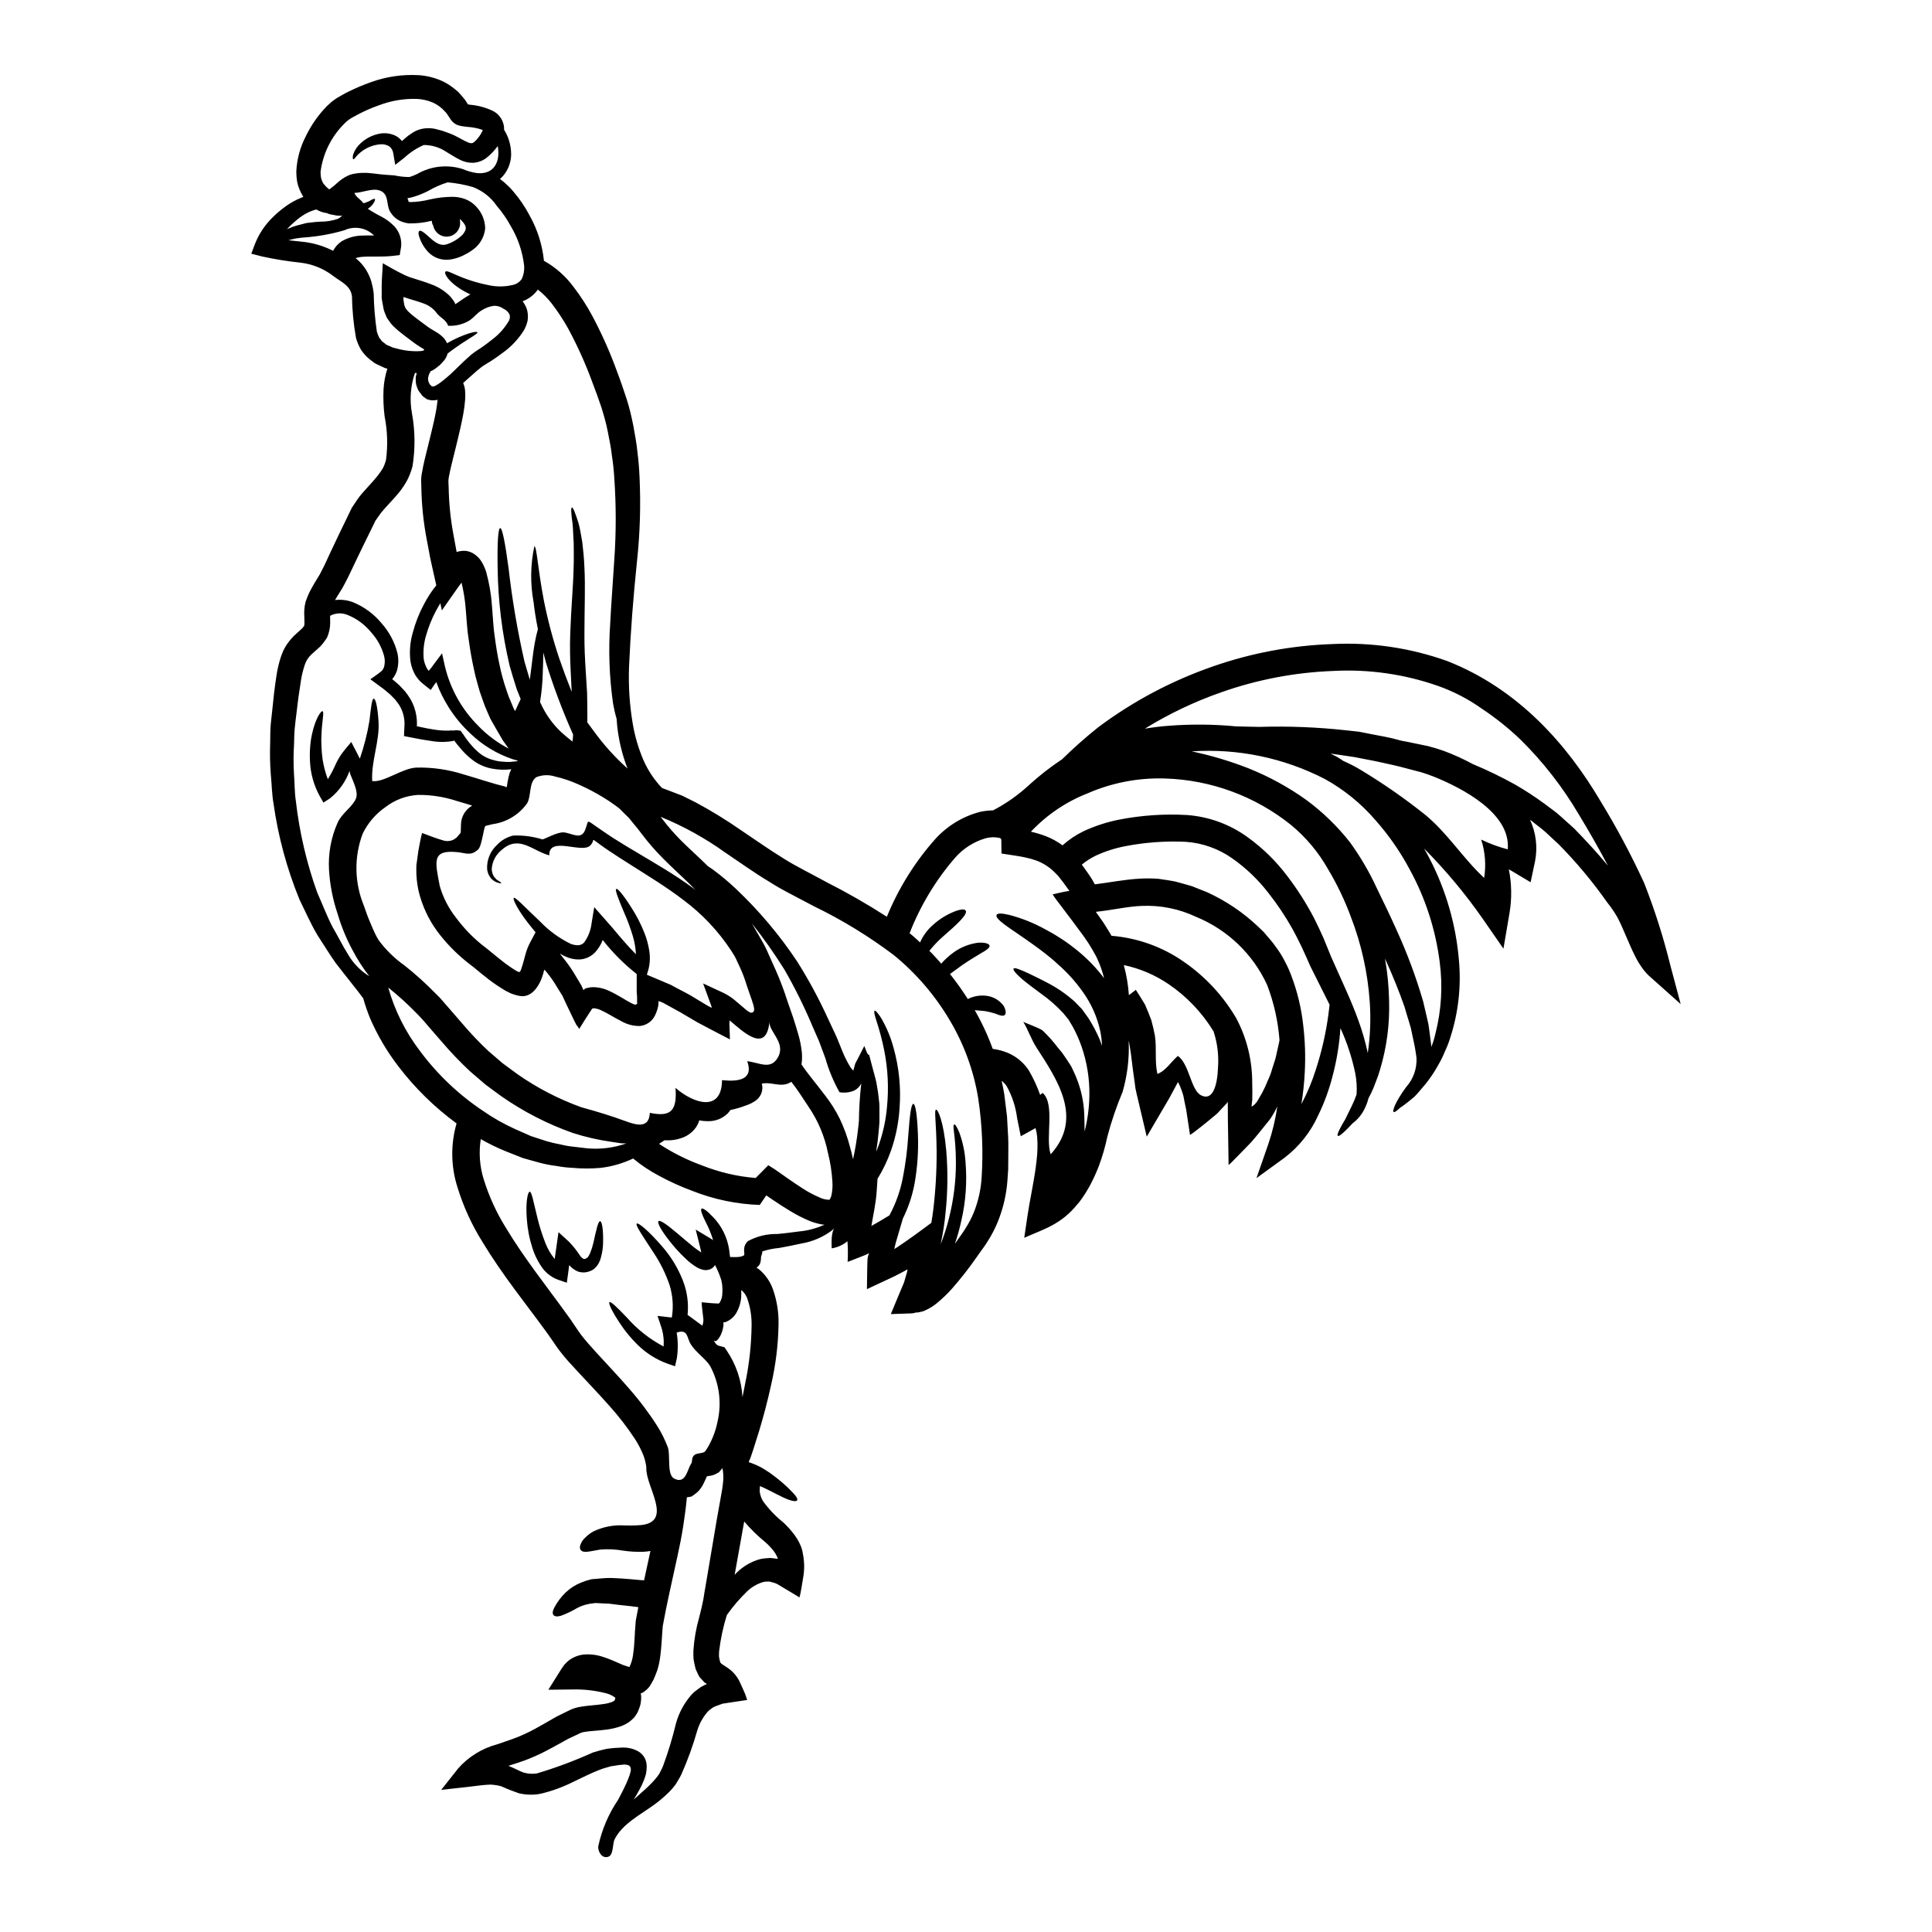 <?xml version="1.0" encoding="UTF-8"?>
<!-- Uploaded to: ICON Repo, www.iconrepo.com, Generator: ICON Repo Mixer Tools -->
<svg fill="#000000" width="800px" height="800px" version="1.1" viewBox="144 144 512 512" xmlns="http://www.w3.org/2000/svg">
 <g>
  <path d="m265.04 290.31v-0.023l0.629-0.191h0.004c0.539-0.102 1.086-0.141 1.637-0.121 1.082 0.113 2.106 0.562 2.922 1.281 0.574 0.465 1.055 1.027 1.422 1.664 0.516 0.855 0.922 1.77 1.211 2.727 0.805 2.949 1.316 5.977 1.52 9.027 0.094 1.375 0.215 2.754 0.312 4.125 0.094 1.371 0.191 2.438 0.395 3.789 0.34 2.559 0.723 5.043 1.254 7.43 0.238 1.23 0.531 2.391 0.844 3.543s0.652 2.269 1.043 3.383c0.34 1.094 0.75 2.168 1.227 3.207l0.578 1.402 0.141 0.289 0.191 0.414 0.078 0.141c0.023 0 0.047-0.047 0.094-0.07 0.047-0.023 0.074-0.168 0.121-0.238l0.07-0.121 0.699-1.543 0.551-1.156c-0.359-0.895-0.695-1.762-1.059-2.68-0.648-2.027-1.305-4.129-1.906-6.297l0.008-0.008c-1.977-8.418-3.035-17.027-3.148-25.672-0.121-6.566 0.117-10.629 0.676-10.668 0.559-0.039 1.328 4.004 2.195 10.449h0.004c0.949 8.367 2.356 16.672 4.223 24.879 0.484 1.664 0.941 3.258 1.422 4.848 0.512-3.668 0.824-6.969 1.281-9.555 0.285-1.543 0.574-2.82 0.867-3.836-0.508-2.531-0.895-4.922-1.133-7.086-0.922-4.918-0.855-9.973 0.191-14.867 0.648 0 0.844 5.602 2.535 14.43 1.035 5.188 2.394 10.305 4.078 15.32 0.969 2.82 2.078 5.789 3.285 8.832-0.074-1.688-0.168-3.352-0.246-4.996-0.191-3.543-0.266-7.144-0.137-10.449 0.215-6.66 0.789-12.523 0.891-17.449 0.098-2.461 0.023-4.684 0.023-6.613-0.145-1.906-0.145-3.57-0.289-4.949-0.395-2.754-0.488-4.328-0.191-4.418 0.297-0.086 0.867 1.375 1.73 4.055 0.395 1.328 0.656 3.09 1.016 5.094 0.242 2.004 0.484 4.293 0.578 6.805 0.27 5.043 0 11.02 0 17.52-0.023 3.281 0.121 6.59 0.363 10.211 0.125 1.781 0.215 3.594 0.344 5.453 0.047 1.863 0.047 3.789 0.07 5.723l-0.004 2.109 1.613 2.172h0.004c2.641 3.672 5.676 7.047 9.051 10.062-0.047-0.098-0.094-0.242-0.141-0.34v0.004c-1.328-3.504-2.203-7.16-2.609-10.883-0.074-0.699-0.098-1.332-0.168-2.004h-0.004c-0.391-1.336-0.703-2.688-0.938-4.059-0.992-7-1.246-14.086-0.754-21.137 0.246-4.926 0.68-10.57 1.09-16.992 0.496-7.168 0.496-14.359 0-21.527-0.113-2.035-0.332-4.066-0.652-6.078-0.215-2.102-0.676-4.176-1.086-6.324s-1.012-4.223-1.688-6.418c-0.746-2.195-1.574-4.512-2.465-6.805v-0.004c-1.77-4.82-3.883-9.504-6.32-14.02-1.281-2.309-2.731-4.519-4.332-6.613-1.086-1.406-2.34-2.672-3.742-3.766l-0.066 0.145c-0.996 1.359-2.375 2.394-3.961 2.969 0.488 0.625 0.871 1.328 1.133 2.078 0.301 1.008 0.367 2.074 0.191 3.113-0.203 0.855-0.516 1.684-0.938 2.457-1.469 2.359-3.387 4.402-5.648 6.012-0.965 0.746-1.969 1.426-2.945 2.074-0.977 0.648-2.098 1.254-2.633 1.664-1.52 1.18-3.039 2.629-4.512 3.91l-0.395 0.34h0.004c0.266 0.625 0.438 1.289 0.504 1.965 0.07 0.797 0.078 1.594 0.023 2.391-0.098 1.312-0.266 2.617-0.504 3.91-0.461 2.465-0.988 4.777-1.547 7.051-0.559 2.269-1.082 4.441-1.637 6.637-0.238 1.062-0.488 2.148-0.652 3.062l-0.074 0.605-0.004-0.004c-0.023 0.176-0.031 0.352-0.023 0.527l0.07 1.574c0.074 4.137 0.484 8.262 1.238 12.332 0.289 1.547 0.574 3.066 0.844 4.586h-0.004c0.023 0.07 0.039 0.145 0.047 0.215zm105.09 137.41 0.289-1.012c0.098-0.34 0.168-0.699 0.289-0.988l0.438-0.789 1.906-3.738 0.535 1.375 0.289 0.629c0.145 0.191 0.293 0.395 0.34 0.34 0.047 0.047 0.07-0.074 0.145 0.117l0.238 0.895 0.48 1.836c0.316 1.207 0.652 2.465 0.992 3.691h-0.004c0.156 0.621 0.277 1.246 0.363 1.879 0.094 0.582 0.266 1.426 0.289 1.785 0.098 0.848 0.191 1.688 0.293 2.535 0.098 0.848 0.023 1.688 0.047 2.535v2.582c-0.047 0.871-0.145 1.711-0.215 2.582-0.148 1.711-0.363 3.449-0.648 5.211 0.215-0.504 0.434-1.012 0.602-1.496l-0.004 0.004c1.195-3.324 1.961-6.785 2.266-10.305 0.504-5.043 0.25-10.137-0.746-15.105-0.543-2.68-1.242-5.32-2.098-7.918-0.535-1.617-0.648-2.414-0.434-2.512 0.215-0.098 0.789 0.434 1.73 1.934 1.445 2.465 2.551 5.113 3.285 7.875 1.465 5.195 2.004 10.613 1.598 16-0.238 3.816-0.996 7.582-2.25 11.195-0.918 2.633-2.125 5.16-3.594 7.531l-0.219 3.281c-0.215 3.301-0.941 6.367-1.402 9.219 0.727-0.395 1.43-0.824 2.148-1.23 0.871-0.508 1.738-1.039 2.629-1.574 1.641-3.043 2.82-6.312 3.504-9.699 0.754-3.824 1.254-7.695 1.496-11.586 0.434-5.938 0.82-8.266 1.352-8.266 0.461 0.023 0.992 2.266 1.207 8.301 0.145 4.086-0.117 8.172-0.789 12.203-0.574 3.438-1.66 6.773-3.211 9.895-0.625 2.148-1.25 4.269-1.883 6.418-0.121 0.555-0.27 1.109-0.395 1.641l0.602-0.34c3.113-2.074 6.203-4.328 9.223-6.59 0.191-1.109 0.359-2.195 0.48-3.231l0.004 0.004c0.641-5.223 0.945-10.48 0.918-15.742-0.074-7.914-0.723-10.883-0.145-11.02 0.395-0.145 1.969 2.754 2.699 10.906v-0.004c0.449 5.41 0.391 10.848-0.172 16.246-0.262 2.863-0.703 5.707-1.32 8.516 0.918-2.289 1.668-4.644 2.242-7.043 1.195-4.727 1.801-9.582 1.809-14.457 0-7.336-1.086-10.039-0.434-10.234 0.215-0.094 0.648 0.508 1.324 2.102 0.949 2.582 1.508 5.289 1.668 8.039 0.418 5.125 0.043 10.285-1.113 15.297-0.449 2.102-1.027 4.172-1.73 6.203 0.023-0.051 0.07-0.098 0.094-0.145l1.492-2.125c0.469-0.633 0.906-1.293 1.309-1.969 0.832-1.289 1.543-2.656 2.121-4.082 1.176-2.934 1.879-6.039 2.078-9.195 0.453-7.023 0.152-14.078-0.898-21.039-1.176-7.227-3.688-14.164-7.402-20.469-3.898-6.664-8.949-12.582-14.918-17.473-6.641-5.012-13.75-9.363-21.234-12.988-1.969-1.035-3.914-2.074-5.902-3.113-1.992-1.039-3.981-2.121-5.961-3.402-4.027-2.414-7.695-5.07-11.508-7.629l-0.004 0.004c-5.352-3.859-11.145-7.066-17.254-9.559 0.168 0.191 0.312 0.395 0.48 0.602 1.527 2.008 3.191 3.914 4.969 5.699 2.172 2.172 4.66 4.363 7.086 6.777 0.395 0.242 0.789 0.508 1.18 0.789 2.238 1.641 4.367 3.422 6.375 5.332 6.055 5.742 11.449 12.145 16.074 19.09 3.035 4.809 5.742 9.816 8.109 14.984 0.648 1.402 1.328 2.824 2.004 4.273 0.676 1.449 1.25 3.016 1.906 4.586h-0.004c0.586 1.445 1.289 2.844 2.102 4.172 0.234 0.34 0.496 0.66 0.785 0.957zm-122.18-103.79h-0.023c0 0.02 0.047 0.047 0.07 0.094 0.602 0.508 1.18 0.988 1.738 1.496 0.555 0.578 1.137 1.133 1.641 1.738l0.004 0.004c0.492 0.629 0.953 1.285 1.375 1.969 0.797 1.359 1.332 2.856 1.574 4.414 0.125 0.734 0.18 1.477 0.168 2.219-0.023 0.484-0.023 0.363-0.023 0.438l-0.027 0.141 0.168 0.051 1.379 0.289c0.945 0.191 1.836 0.395 2.727 0.508 1.539 0.281 3.102 0.387 4.66 0.316-0.023-0.098 0.047-0.098 0.168-0.051 0.121 0.047 0.191 0.051 0.238 0.051l0.363-0.023h0.004c0.199 0 0.402-0.02 0.602-0.051l0.215-0.023 0.395 0.047 0.699 0.098c0.484 0.652 0.941 1.305 1.375 1.969 0.344 0.457 0.676 0.895 1.016 1.328v-0.004c0.633 0.781 1.324 1.508 2.074 2.176 1.25 1.172 2.793 1.984 4.469 2.359 0.723 0.211 1.465 0.332 2.219 0.363 0.672 0.078 1.352 0.102 2.027 0.07 0.625-0.047 1.23-0.121 1.812-0.191 0.047-0.047 0.117-0.098 0.168-0.145-0.461-0.121-0.918-0.238-1.402-0.395-4.141-1.402-7.922-3.695-11.078-6.711-2.223-2.059-4.172-4.391-5.793-6.949-1.352-2.125-2.469-4.391-3.328-6.758l-0.395 0.508c-0.395 0.555-0.719 1.035-1.082 1.574-0.789-0.602-1.547-1.23-2.316-1.859-0.387-0.312-0.738-0.668-1.039-1.062l-0.625-0.844-0.004 0.004c-0.688-1.152-1.152-2.422-1.375-3.746-0.332-2.578-0.125-5.199 0.605-7.695 0.68-2.586 1.66-5.078 2.918-7.434 0.93-1.805 2.039-3.512 3.309-5.094-0.34-1.52-0.676-2.992-1.016-4.539l-0.648-2.969-0.293-1.617c-0.215-1.059-0.395-2.121-0.605-3.184v0.004c-0.844-4.457-1.312-8.98-1.398-13.516l-0.047-1.762c-0.016-0.379 0-0.758 0.047-1.133 0.023-0.352 0.07-0.699 0.148-1.039 0.215-1.277 0.457-2.414 0.723-3.543 0.559-2.195 1.086-4.418 1.641-6.664 0.555-2.246 1.059-4.441 1.449-6.609 0.145-0.895 0.266-1.785 0.34-2.609-0.223 0.062-0.449 0.109-0.68 0.145l-0.984-0.004c-0.316-0.047-0.633-0.117-0.938-0.215-0.32-0.047-0.535-0.34-0.789-0.48-0.266-0.16-0.508-0.355-0.723-0.582-0.551-0.844-1.016-1.18-1.207-1.906h-0.004c-0.301-0.633-0.457-1.324-0.457-2.027-0.023-0.336-0.023-0.676 0-1.016l0.238-0.895c0-0.047 0.023-0.07 0.023-0.094-0.141 0-0.312-0.023-0.48-0.023h0.004c-1.18 3.445-1.449 7.137-0.789 10.715 0.84 4.625 0.887 9.355 0.148 13.996-0.336 1.277-0.805 2.519-1.402 3.695-0.602 1.109-1.297 2.16-2.078 3.148-1.473 1.812-2.965 3.281-4.125 4.633-0.574 0.625-1.09 1.293-1.547 2.004l-0.695 0.988-0.602 1.254c-0.844 1.688-1.641 3.352-2.465 5.019-0.824 1.664-1.641 3.406-2.441 5.07-0.867 1.734-1.516 3.305-2.508 5.117l-0.723 1.352-0.719 1.16c-0.488 0.789-0.875 1.398-1.23 2.027h-0.004c1.59-0.191 3.203-0.004 4.703 0.555 2.973 1.199 5.594 3.121 7.629 5.598 1.992 2.227 3.422 4.898 4.176 7.793 0.371 1.543 0.348 3.152-0.074 4.684-0.238 0.781-0.625 1.512-1.133 2.148zm81.336 117.05c-0.09 0.352-0.223 0.691-0.395 1.012-0.246 0.496-0.555 0.961-0.922 1.379-0.719 0.82-1.609 1.48-2.606 1.926-1.535 0.664-3.203 0.969-4.871 0.895h-0.395c-0.434 0.293-0.918 0.602-1.445 0.941 3.543 2.336 7.352 4.246 11.34 5.695 4.562 1.824 9.371 2.953 14.266 3.352l3.352-3.379c2.121 1.277 3.453 2.316 5.023 3.402 1.492 1.039 2.941 2.031 4.363 2.926 1.309 0.836 2.68 1.559 4.106 2.168 0.801 0.41 1.684 0.633 2.582 0.656 0.047 0.023 0.07 0 0.094-0.047 0.047 0.047 0.07-0.051 0.121-0.098 0.051-0.047 0.141-0.238 0.215-0.395l0.004-0.004c0.102-0.195 0.172-0.406 0.219-0.625 0.25-1.16 0.34-2.356 0.262-3.543-0.145-2.598-0.539-5.176-1.18-7.695-0.867-4.356-2.598-8.492-5.094-12.164-1.496-2.242-2.945-4.586-4.609-6.691-2.676 1.734-4.996-0.074-7.82 0.48 0.422 1.594-0.125 3.285-1.398 4.328-0.84 0.633-1.777 1.121-2.777 1.449-0.719 0.238-1.398 0.531-2.094 0.699-0.695 0.168-1.309 0.395-2.074 0.527v0.004c-0.211 0.332-0.453 0.641-0.73 0.918-1.406 1.359-3.301 2.094-5.258 2.027-0.719 0.004-1.441-0.062-2.148-0.195l-0.07-0.023c-0.059 0.031-0.059 0.031-0.059 0.074zm257.38-41.125 2.731 10.234-7.652-6.828c-1.016-0.832-1.91-1.809-2.652-2.894-0.641-0.906-1.215-1.859-1.715-2.848-0.945-1.859-1.688-3.644-2.438-5.379-0.746-1.734-1.449-3.383-2.195-4.828v-0.004c-0.828-1.465-1.773-2.859-2.824-4.172-3.852-5.469-8.145-10.609-12.84-15.375-1.156-1.086-2.289-2.148-3.426-3.184-1.133-1.035-2.418-1.91-3.574-2.875-0.191-0.145-0.395-0.293-0.602-0.457v0.004c1.582 3.43 2.047 7.269 1.328 10.977l-1.18 5.578-4.613-2.754c-0.395-0.215-0.789-0.461-1.156-0.676l-0.004-0.004c0.766 3.801 0.828 7.711 0.191 11.535l-1.617 9.504-5.453-7.871h0.004c-4.648-6.664-9.863-12.914-15.59-18.68 0.508 0.895 1.016 1.785 1.473 2.676l-0.004 0.004c4.344 8.375 6.988 17.527 7.773 26.934 0.633 6.922-0.148 13.898-2.293 20.512-0.398 1.309-0.898 2.586-1.496 3.816-0.445 1.141-0.988 2.246-1.617 3.301-0.973 1.797-2.102 3.5-3.379 5.094-1.18 1.355-2.098 2.559-3.019 3.453-0.965 0.824-1.785 1.496-2.438 1.969l0.004-0.004c-0.414 0.336-0.852 0.641-1.309 0.918-0.961 0.895-1.492 1.305-1.754 1.156-0.395-0.191 0.312-2.484 3.301-6.59v0.004c1.91-2.117 2.898-4.902 2.758-7.746-0.145-0.918-0.238-1.836-0.434-2.848-0.191-1.012-0.461-2.148-0.699-3.309-0.117-0.555-0.238-1.156-0.363-1.734-0.188-0.602-0.359-1.18-0.531-1.812-0.395-1.203-0.746-2.484-1.133-3.785-1.355-3.891-3.062-8.16-5.191-12.84 0.664 3.746 1.031 7.539 1.09 11.344 0.172 6.106-0.637 12.199-2.391 18.051-0.324 1.156-0.719 2.293-1.18 3.398-0.359 1.023-0.777 2.023-1.254 2.996-0.215 0.434-0.434 0.844-0.648 1.25-0.211 0.852-0.5 1.676-0.875 2.465-0.75 1.68-1.922 3.133-3.402 4.223-0.023 0.023-0.047 0.047-0.047 0.07-0.789 0.824-1.422 1.496-1.969 2.004-1.059 0.992-1.637 1.352-1.832 1.18-0.191-0.168 0.023-0.848 0.676-2.102 0.312-0.602 0.742-1.375 1.305-2.289 0.48-0.969 1.035-2.125 1.684-3.453v0.004c0.504-1.012 0.941-2.051 1.309-3.113 0.125-1.875 0.012-3.758-0.34-5.602-0.859-4.133-2.18-8.156-3.934-11.996-0.277 4.223-0.957 8.41-2.027 12.504-0.918 3.664-2.211 7.227-3.867 10.625-1.988 4.41-5.039 8.258-8.879 11.199l-7.477 5.434 3.117-8.953v-0.004c1.109-3.266 1.918-6.625 2.41-10.039-0.559 1.191-1.219 2.34-1.965 3.426-1.547 1.883-3.113 3.938-4.926 6.012-0.965 0.988-1.969 2.027-2.969 3.062-0.508 0.531-1.039 1.062-1.574 1.594-0.453 0.512-0.949 0.988-1.477 1.426-0.07-3.742-0.117-7.652-0.188-11.754 0-1.641-0.027-3.305-0.027-4.996-0.098 0.152-0.199 0.297-0.312 0.434-0.395 0.434-0.789 0.848-1.207 1.277-0.422 0.434-0.789 0.895-1.227 1.328-0.441 0.434-0.898 0.746-1.355 1.133-0.922 0.789-1.836 1.547-2.871 2.344-0.512 0.395-1.039 0.789-1.547 1.207-0.477 0.383-0.977 0.734-1.492 1.059-0.34-2.172-0.676-4.402-1.012-6.691-0.246-1.133-0.488-2.293-0.703-3.453l-0.047-0.238-0.074-0.27-0.07-0.191-0.117-0.395-0.27-0.789-0.004 0.004c-0.238-0.691-0.535-1.363-0.891-2.004-0.75 1.402-1.523 2.82-2.297 4.269-1.926 3.281-3.938 6.691-5.981 10.211-0.875-3.672-1.77-7.461-2.684-11.367-0.094-0.484-0.215-0.941-0.312-1.449l-0.215-1.641c-0.145-1.086-0.293-2.195-0.461-3.305-0.164-1.402-0.336-2.797-0.527-4.223-0.145-1.133-0.34-2.266-0.559-3.379 0 0.047-0.023 0.117-0.023 0.168 0.18 4.5-0.367 8.996-1.613 13.32-1.633 3.875-2.988 7.859-4.055 11.922-0.535 2.543-1.25 5.043-2.148 7.481-0.625 1.664-1.352 3.293-2.172 4.871-0.414 0.848-0.918 1.641-1.402 2.461-0.238 0.395-0.527 0.789-0.789 1.207l-0.605 0.848c-0.23 0.344-0.496 0.668-0.785 0.965-4.418 5.512-9.168 6.691-14.117 8.93 0.297-1.91 0.559-3.812 0.848-5.746 0.316-2 0.652-4.078 1.086-6.25 0.191-1.082 0.395-2.172 0.582-3.254l0.312-1.887c0.168-1.086 0.316-2.168 0.434-3.254h-0.004c0.273-2.121 0.328-4.266 0.168-6.398-0.07-0.777-0.215-1.543-0.434-2.293l-3.91 2.172-0.969-4.801h0.004c-0.375-2.965-1.309-5.832-2.754-8.449-0.367-0.555-0.824-1.043-1.355-1.445 0.273 1.18 0.512 2.391 0.703 3.57 0.238 1.969 0.48 3.891 0.719 5.816 0.098 1.91 0.215 3.812 0.316 5.719 0.098 1.906 0 3.742 0.023 5.602l-0.023 2.754-0.191 2.848v-0.004c-0.273 3.879-1.168 7.684-2.652 11.273-0.734 1.758-1.621 3.445-2.652 5.043-0.484 0.793-1.012 1.559-1.574 2.293l-0.789 1.109-0.629 0.895c-1.984 2.844-4.129 5.578-6.422 8.18-1.199 1.344-2.5 2.598-3.887 3.742-0.797 0.676-1.668 1.25-2.602 1.715l-0.824 0.395v-0.004c-0.355 0.152-0.727 0.258-1.109 0.316-0.391 0.117-0.797 0.168-1.203 0.145-0.047 0.027-0.098 0.051-0.148 0.074-0.297 0.078-0.605 0.129-0.914 0.145l-0.484 0.023-5.019 0.168 2.051-4.949c0.484-1.156 0.965-2.293 1.449-3.43 0.266-0.918 0.504-1.812 0.789-2.727 0.047-0.215 0.164-0.648 0.094-0.746-0.195 0.137-0.398 0.258-0.609 0.363-0.867 0.461-1.711 0.895-2.582 1.355-0.988 0.457-1.969 0.941-2.969 1.398l-4.559 2.125 0.07-4.754c0-1.109 0.047-2.363 0.098-3.383l0.141-0.648 0.238-0.746-0.504 0.266-0.289 0.145-0.992 0.395-3.891 1.52 0.012-0.008c0.113-1.82 0.098-3.652-0.047-5.473-1.199 0.988-2.641 1.637-4.176 1.879-0.023-1.402-0.215-4.394 0.875-5.512-0.145 0.145-0.273 0.293-0.395 0.434v0.004c-2.465 1.969-5.391 3.273-8.504 3.789-1.855 0.395-3.617 0.789-5.902 1.18-1.52 0.137-3.016 0.441-4.465 0.918 0.07 0.555-0.367 1.18-0.344 1.715 0.008 0.562-0.098 1.121-0.312 1.645-0.203 0.375-0.5 0.691-0.867 0.914 0.273 0.18 0.535 0.375 0.789 0.578 1.605 1.379 2.824 3.152 3.543 5.141 1.098 3.106 1.605 6.387 1.492 9.676-0.109 5.242-0.758 10.457-1.93 15.566-0.988 4.562-2.098 8.641-3.184 12.262-0.578 1.812-1.109 3.543-1.617 5.141-0.27 0.746-0.508 1.496-0.746 2.195-0.07 0.168-0.168 0.34-0.238 0.508l-0.145 0.289 0.07 0.293-0.008-0.004c0.195 0.016 0.383 0.066 0.555 0.148l0.727 0.289c0.336 0.145 0.695 0.27 1.012 0.434l0.004-0.004c0.625 0.293 1.227 0.621 1.809 0.992 0.984 0.594 1.926 1.25 2.824 1.969 1.273 0.977 2.492 2.027 3.644 3.148 1.762 1.734 2.391 2.582 2.172 3.039-0.215 0.457-1.453 0.316-3.719-0.746-1.129-0.531-2.531-1.254-4.223-2.121-0.602-0.293-1.273-0.605-1.93-0.895-0.027 0.457-0.051 0.918-0.074 1.375v-0.004c0.102 0.98 0.434 1.926 0.969 2.754 1.508 2.062 3.285 3.918 5.281 5.512 1.141 1.059 2.176 2.223 3.094 3.477 0.484 0.664 0.906 1.375 1.25 2.125 0.465 0.914 0.766 1.902 0.895 2.922 0.395 2.047 0.402 4.148 0.023 6.199-0.336 1.887-0.629 4.129-0.965 5.164-1.277-0.789-2.559-1.574-3.961-2.387-0.648-0.395-1.328-0.789-1.969-1.18h0.004c-0.484-0.223-0.996-0.395-1.516-0.504l-0.559-0.145-0.578 0.023v-0.004c-0.379-0.023-0.754 0.027-1.113 0.145-1.562 0.469-2.992 1.305-4.172 2.438-1.988 1.918-3.789 4.019-5.383 6.277-0.977 3.137-1.66 6.359-2.051 9.625-0.031 0.477-0.039 0.949-0.023 1.426 0.094 0.395 0.141 0.789 0.215 1.133 0.168 0.168 0.07 0.461 0.312 0.605l0.121 0.117v0.004c0.094 0.082 0.199 0.156 0.312 0.219l1.5 0.988c1.488 1.059 2.637 2.523 3.305 4.223 0.395 0.82 0.746 1.641 1.109 2.461 0.266 0.676 0.395 1.133 0.582 1.715l-4.367 0.648-2.172 0.34-1.711 0.629h-0.004c-0.445 0.148-0.863 0.375-1.23 0.676-0.352 0.23-0.676 0.508-0.965 0.816-1.254 1.43-2.191 3.109-2.754 4.926-1.133 3.988-2.543 7.891-4.223 11.68-0.434 0.918-1.012 1.762-1.492 2.606-0.59 0.812-1.25 1.57-1.969 2.269-1.18 1.156-2.449 2.223-3.789 3.188-3.598 2.629-8.422 5.07-10.449 9.148-0.578 1.156-0.238 4.195-1.715 4.633-1.664 0.531-2.699-1.375-2.629-2.703l-0.004-0.004c0.941-4.445 2.738-8.664 5.289-12.426 0.695-1.332 1.445-2.727 2.117-4.223 0.344-0.75 0.652-1.523 0.922-2.293 0.141-0.395 0.168-0.723 0.289-1.086 0.031-0.199 0.039-0.402 0.023-0.605-0.016-0.414-0.27-0.781-0.652-0.938-0.562-0.18-1.16-0.215-1.738-0.102-0.938 0.023-1.93 0.293-2.941 0.395-1.016 0.316-2.027 0.555-3.094 0.988-2.121 0.824-4.363 1.969-6.852 3.148-2.754 1.383-5.66 2.441-8.66 3.148-1.902 0.359-3.859 0.309-5.742-0.145-1.574-0.535-3.121-1.145-4.633-1.836-0.582-0.172-1.18-0.293-1.785-0.359l-0.965-0.094-1.039 0.047c-1.402 0.07-3.148 0.363-4.996 0.555l-7.144 0.789 4.488-5.672v-0.004c2.731-3.086 6.305-5.301 10.281-6.371 1.785-0.625 3.477-1.156 5.144-1.812 1.652-0.648 3.266-1.395 4.824-2.242 1.574-0.871 3.328-1.859 5.117-2.898 0.848-0.531 1.934-0.988 2.902-1.496l1.496-0.723c0.32-0.164 0.66-0.297 1.012-0.395 0.344-0.117 0.699-0.215 1.059-0.289 2.586-0.508 4.637-0.508 6.547-0.82h-0.004c0.828-0.094 1.637-0.289 2.414-0.578 0.203-0.082 0.398-0.188 0.578-0.312 0.094-0.07 0.047-0.07 0.094-0.098 0.293-0.844 0.191-0.555 0.121-0.746l0.004-0.004c-0.734-0.551-1.57-0.945-2.461-1.156-2.871-0.727-5.824-1.059-8.785-0.988l-6.441 0.07 3.301-5.262c0.316-0.457 0.605-0.941 0.969-1.398 0.406-0.461 0.859-0.883 1.348-1.254 1.02-0.723 2.195-1.191 3.43-1.379 1.898-0.211 3.824 0.012 5.625 0.652 1.574 0.508 2.992 1.156 4.223 1.688l0.82 0.363c0.266 0.098 0.578 0.191 0.867 0.293l0.75 0.238 0.145 0.023c0.047 0.023 0.047 0 0.047-0.023 0.215-0.531 0.457-1.133 0.555-1.473 0.164-0.535 0.281-1.086 0.359-1.641 0.207-1.359 0.336-2.727 0.395-4.102l0.125-2.269 0.098-1.227c0.047-0.461 0.023-0.824 0.117-1.574 0.215-1.18 0.457-2.363 0.676-3.543-1.18-0.145-2.223-0.293-3.332-0.395-1.109-0.102-2.172-0.242-3.148-0.363-0.891-0.148-1.797-0.219-2.699-0.219-0.789-0.047-1.547-0.07-2.266-0.117-0.633 0.145-1.281 0.117-1.812 0.289v-0.004c-1.012 0.195-1.988 0.535-2.902 1.016-1.375 0.82-2.824 1.516-4.328 2.074-1.062 0.316-1.691 0.191-2.004-0.191-0.312-0.387-0.27-1.039 0.219-1.969 0.797-1.508 1.832-2.879 3.062-4.055 1.164-1.098 2.523-1.965 4.008-2.559 0.895-0.371 1.816-0.672 2.754-0.895 0.969-0.094 2.004-0.188 3.09-0.266v0.004c1.086-0.094 2.172-0.102 3.258-0.023 1.09 0.07 2.293 0.098 3.406 0.215 1.109 0.117 2.266 0.191 3.543 0.316 0.191 0 0.434 0.023 0.672 0.023 0.555-2.582 1.133-5.188 1.684-7.769-0.605 0.113-1.215 0.188-1.832 0.215-1.844 0.066-3.688-0.039-5.508-0.312-1.984-0.355-4.008-0.445-6.012-0.266-2.82 0.48-4.394 0.988-5.09 0.145-0.316-0.363-0.363-0.945 0.047-1.812v0.004c0.25-0.566 0.621-1.07 1.082-1.477 0.652-0.668 1.402-1.238 2.223-1.688 2.539-1.207 5.348-1.75 8.156-1.574 1.512 0.051 3.027 0.02 4.535-0.102 8.473-0.988 1.113-10.184 1.309-15.129-0.004-0.332-0.043-0.664-0.125-0.988-0.121-0.715-0.305-1.418-0.551-2.102-0.609-1.578-1.379-3.09-2.293-4.516-2.09-3.184-4.422-6.199-6.977-9.023-2.656-2.992-5.512-5.984-8.496-9.195-1.469-1.574-2.992-3.207-4.488-5.164-0.363-0.434-0.789-1.086-1.109-1.52l-0.918-1.355c-0.602-0.891-1.227-1.758-1.883-2.652-5.211-7.168-11.297-14.625-16.578-23.359h0.004c-2.856-4.555-5.094-9.461-6.664-14.602-1.727-5.465-1.801-11.32-0.211-16.828-5.812-4.262-10.988-9.332-15.371-15.059-3.039-3.941-5.578-8.246-7.555-12.816-0.703-1.727-1.305-3.488-1.809-5.285-1.836-2.484-4.301-5.457-7.34-9.41-1.543-2.172-3.062-4.68-4.824-7.383-1.641-2.754-3.066-5.965-4.723-9.363-3.34-8.156-5.648-16.691-6.883-25.418-0.438-2.484-0.461-5.066-0.723-7.746-0.215-2.75-0.27-5.508-0.168-8.266 0.047-1.426 0-2.875 0.098-4.328 0.098-1.457 0.312-2.941 0.457-4.441 0.145-1.5 0.312-3.016 0.48-4.535 0.168-1.52 0.414-3.043 0.629-4.586v0.004c0.254-1.754 0.668-3.484 1.23-5.164l0.531-1.379c0.215-0.484 0.508-0.965 0.789-1.449 0.598-0.918 1.285-1.773 2.051-2.559 0.625-0.555 1.227-1.109 1.836-1.664 0.191-0.215 0.602-0.531 0.625-0.652 0.07-0.121 0.16-0.223 0.266-0.312 0.074-0.309 0.105-0.625 0.094-0.941l-0.07-2.606c0.008-0.598 0.055-1.195 0.145-1.785l0.215-1.062 0.289-0.789c0.367-1.008 0.82-1.988 1.355-2.918 0.48-0.871 0.992-1.738 1.426-2.438l0.695-1.133 0.531-1.039c0.75-1.375 1.523-3.184 2.289-4.801 0.766-1.617 1.574-3.352 2.418-5.094 0.844-1.738 1.711-3.57 2.606-5.379l0.652-1.355c0.312-0.48 0.648-0.988 0.992-1.473 0.609-0.973 1.301-1.883 2.074-2.727 1.422-1.641 2.82-3.043 3.883-4.422v0.004c0.492-0.625 0.934-1.281 1.332-1.969 0.34-0.676 0.602-1.391 0.785-2.125 0.504-3.824 0.379-7.707-0.371-11.488-0.305-2.41-0.402-4.84-0.285-7.266 0.109-1.84 0.449-3.656 1.016-5.406l-0.535-0.121-1.422-0.652c-0.488-0.211-0.961-0.441-1.426-0.703l-1.332-1.012h0.004c-0.902-0.734-1.684-1.605-2.316-2.582-0.562-0.977-1-2.023-1.301-3.113-0.641-3.641-0.996-7.324-1.062-11.02-0.395-2.898-2.871-3.738-5.019-5.402-2.492-1.906-5.453-3.106-8.57-3.477-3.43-0.359-6.836-0.91-10.203-1.641l-2.879-0.746 0.969-2.582v-0.004c1.078-2.719 2.731-5.172 4.848-7.191 0.918-0.91 1.906-1.75 2.949-2.512 1.016-0.773 2.106-1.441 3.254-2 0.559-0.238 1.113-0.484 1.641-0.723 0.051 0 0.098-0.023 0.145-0.023l-0.047-0.07 0.004-0.004c-0.266-0.41-0.5-0.84-0.703-1.285-0.418-0.855-0.727-1.762-0.918-2.699-0.141-0.887-0.215-1.781-0.215-2.68 0.152-3.269 1.016-6.465 2.531-9.363 1.395-2.898 3.246-5.559 5.484-7.871 0.359-0.395 0.984-0.891 1.496-1.352h-0.004c0.426-0.336 0.871-0.648 1.328-0.941l1.617-0.918c0.457-0.27 0.941-0.508 1.426-0.746 1.914-0.949 3.887-1.777 5.902-2.488 4.047-1.469 8.352-2.098 12.648-1.855 2.238 0.148 4.434 0.711 6.465 1.664 1.02 0.508 1.98 1.121 2.871 1.832 0.434 0.395 0.895 0.676 1.309 1.109l1.18 1.379 0.551 0.676 0.363 0.578 0.32 0.504 0.602 0.098-0.004 0.004c2.059 0.176 4.07 0.715 5.938 1.594 1.516 0.738 2.602 2.137 2.941 3.785 0.094 0.422 0.125 0.852 0.098 1.281 0.07 0.07 0.125 0.148 0.168 0.238 0.957 1.629 1.531 3.453 1.668 5.34 0.234 2.465-0.574 4.914-2.227 6.762-0.238 0.215-0.457 0.461-0.695 0.676 0.09 0.059 0.18 0.121 0.262 0.191 0.621 0.449 1.203 0.953 1.738 1.496 0.543 0.484 1.039 1.012 1.492 1.574 1.711 1.98 3.184 4.148 4.394 6.469 2.059 3.68 3.34 7.746 3.766 11.945 3.055 1.707 5.711 4.043 7.797 6.852 1.855 2.41 3.512 4.961 4.957 7.637 2.582 4.828 4.809 9.836 6.664 14.988 0.918 2.414 1.711 4.754 2.488 7.117s1.328 4.875 1.805 7.219c0.414 2.34 0.848 4.609 1.062 6.852 0.293 2.219 0.457 4.394 0.555 6.516 0.359 7.496 0.137 15.008-0.672 22.469-0.969 9.41-1.691 18.5-2.102 27.922-0.195 5.07 0.137 10.148 0.988 15.152 0.562 3.32 1.52 6.562 2.848 9.656 1.199 2.711 2.856 5.191 4.902 7.336l1.734 0.648 3.594 1.379 3.356 1.664h0.004c4.231 2.258 8.324 4.766 12.258 7.508 3.836 2.559 7.551 5.211 11.195 7.43 1.785 1.156 3.742 2.195 5.676 3.234 1.934 1.039 3.887 2.051 5.789 3.09v0.004c5.481 2.777 10.812 5.836 15.977 9.164 3.094-7.562 7.453-14.551 12.887-20.656 3.164-3.469 7.266-5.949 11.809-7.141 1.133-0.242 2.289-0.375 3.449-0.395 3.488-1.816 6.719-4.098 9.602-6.777 2.719-2.473 5.621-4.734 8.688-6.758 3.043-2.988 6.238-5.816 9.566-8.48 9.219-6.891 19.441-12.32 30.309-16.098 10.23-3.582 20.949-5.594 31.785-5.961 10.324-0.516 20.648 1.012 30.379 4.488 19.09 7.477 31.953 22.434 40.57 37 4.305 7.027 8.188 14.301 11.633 21.789 2.809 7.133 5.133 14.449 6.965 21.891zm-16.555-26.449c-2.363-4.516-5.019-9.125-7.793-13.711v0.004c-4.258-7.211-9.43-13.84-15.395-19.719-3.141-3.004-6.543-5.727-10.164-8.133-3.598-2.566-7.535-4.613-11.703-6.082-8.891-3.113-18.301-4.457-27.707-3.957-10.121 0.375-20.129 2.277-29.68 5.648-7.09 2.473-13.887 5.711-20.277 9.652 2.199-0.363 4.398-0.648 6.594-0.789 5.836-0.441 11.695-0.383 17.52 0.172 2.004 0.047 4.055 0.121 6.25 0.141 7.711-0.23 15.43 0.074 23.098 0.918l3.324 0.367c1.113 0.215 2.242 0.434 3.406 0.672 2.293 0.461 4.723 0.824 7.086 1.52l0.875 0.219c0.988 0.168 1.969 0.363 2.941 0.578 1.309 0.266 2.629 0.531 3.961 0.82 1.426 0.363 2.82 0.789 4.199 1.277h-0.004c2.629 0.977 5.184 2.137 7.648 3.477 3.856 1.605 7.617 3.43 11.27 5.457 2.738 1.586 5.391 3.324 7.941 5.203 1.281 1.016 2.684 1.91 3.914 3.043 1.227 1.133 2.512 2.242 3.766 3.379 2.996 3.086 6.035 6.344 8.93 9.844zm-26.543-4.328c0.867-9.605-12.203-16.262-19.523-19.234-1.18-0.457-2.32-0.867-3.453-1.203-1.254-0.34-2.488-0.652-3.695-0.965-2.508-0.699-4.848-1.18-7.141-1.691-2.289-0.512-4.539-0.867-6.691-1.328-2.148-0.363-4.223-0.602-6.203-0.918-0.078-0.02-0.16-0.027-0.238-0.023 0.551 0.293 1.152 0.555 1.707 0.871 0.555 0.316 1.137 0.723 1.691 1.086v-0.004c1.676 0.734 3.297 1.578 4.856 2.531 5.891 3.566 11.543 7.508 16.922 11.809 6.031 5.043 9.914 11.461 15.516 16.648 0.543-3.398 0.273-6.879-0.785-10.156 2.254 1.09 4.613 1.957 7.039 2.586zm-19.141 48.758c1.566-6.172 1.941-12.582 1.109-18.891-1.094-8.645-3.809-17.004-8.008-24.641-2.488-4.648-5.508-8.992-9.004-12.938-3.805-4.43-8.375-8.141-13.488-10.953-10.859-5.586-23.031-8.105-35.215-7.293 5.148 1.078 10.191 2.586 15.086 4.508 5.426 2.172 10.574 4.992 15.324 8.398 4.332 3.199 8.211 6.965 11.535 11.199 2.773 3.836 5.168 7.934 7.144 12.238 1.879 3.836 3.617 7.477 5.188 10.977 2.805 6.129 5.16 12.453 7.047 18.926 0.332 1.418 0.656 2.793 0.965 4.125 0.145 0.652 0.293 1.305 0.438 1.93 0.07 0.652 0.164 1.281 0.266 1.91 0.145 1.23 0.312 2.414 0.457 3.523 0.023 0.191 0.023 0.395 0.047 0.602 0-0.023 0-0.047 0.023-0.047l-0.004-0.004c0.453-1.16 0.82-2.356 1.09-3.57zm-17.957 5.234h0.004c0.66-4.473 0.84-9 0.527-13.512-0.523-7.723-2.207-15.324-4.996-22.547-1.621-4.402-3.648-8.641-6.059-12.668-2.519-4.469-5.84-8.434-9.793-11.707-9.543-7.664-21.332-11.996-33.57-12.332-6.988-0.203-13.938 1.141-20.348 3.938-5.703 2.234-10.836 5.703-15.031 10.164 1.336 0.305 2.652 0.699 3.938 1.18 1.578 0.613 3.074 1.434 4.438 2.441 1.688-1.516 3.582-2.785 5.625-3.769 3.027-1.398 6.211-2.426 9.48-3.066 5.875-1.137 11.867-1.543 17.84-1.203 5.809 0.414 11.383 2.445 16.094 5.867 4.055 2.918 7.637 6.441 10.629 10.445 2.629 3.457 4.965 7.129 6.977 10.98 0.914 1.812 1.758 3.598 2.531 5.356 0.699 1.715 1.375 3.383 2.027 4.973 2.727 6.18 5.43 11.809 7.215 16.848 1.027 2.809 1.855 5.688 2.477 8.613zm-10.402-10.449c0.117-0.844 0.195-1.617 0.289-2.363-1.516-3.09-3.231-6.398-5.09-10.164-0.695-1.594-1.422-3.234-2.195-4.898-0.777-1.664-1.594-3.231-2.484-4.894-1.934-3.465-4.144-6.766-6.613-9.871-2.652-3.398-5.789-6.391-9.312-8.879-3.676-2.629-8.02-4.176-12.531-4.469-5.359-0.242-10.73 0.152-15.996 1.18-2.684 0.52-5.293 1.359-7.773 2.508-1.312 0.637-2.543 1.43-3.664 2.363l0.047 0.098 0.602 0.789 0.434 0.625 0.965 1.379v-0.004c0.383 0.562 0.738 1.141 1.062 1.738 0.098 0.168 0.215 0.395 0.316 0.605 3.812-0.461 7.871-1.305 12.137-1.523 1.574-0.078 3.152-0.062 4.723 0.051 1.543 0.238 3.09 0.434 4.559 0.746 1.453 0.395 2.902 0.789 4.297 1.203 1.352 0.555 2.703 1.086 4.031 1.594v0.004c5.016 2.285 9.617 5.394 13.613 9.195l1.426 1.379 1.277 1.496v-0.004c0.871 0.984 1.676 2.027 2.414 3.113 0.754 1.062 1.426 2.184 2 3.356 0.594 1.105 1.109 2.25 1.547 3.426 1.66 4.32 2.746 8.84 3.234 13.441 0.484 4.117 0.617 8.266 0.391 12.402-0.145 2.801-0.441 5.586-0.891 8.352 1.523-2.863 2.785-5.859 3.766-8.953 1.605-4.891 2.754-9.918 3.426-15.02zm-13.973 11.559c0.34-1.688 0.746-3.148 0.988-4.512v0.004c-0.379-5.035-1.492-9.988-3.301-14.703-3.773-8.164-10.5-14.598-18.824-18.004-4.465-2.109-9.379-3.102-14.312-2.891-3.691 0.117-7.699 1.086-12.238 1.574 0.68 0.969 1.355 1.934 2.027 2.875 0.727 1.207 1.477 2.293 2.125 3.477v-0.004c6.894 0.551 13.52 2.934 19.184 6.898 5.668 3.91 10.406 9.016 13.879 14.957 2.824 5.32 4.273 11.258 4.223 17.281 0.023 1.305 0.074 2.606 0.023 3.836-0.023 0.848-0.023 0.629-0.023 0.746l-0.047 0.238c-0.047 0.34-0.094 0.746-0.121 1.207-0.047 0.145 0 0.121 0.051 0.07l0.141-0.07 0.34-0.215c0.191-0.168 0.395-0.414 0.648-0.652v0.004c0.254-0.301 0.465-0.633 0.633-0.988l0.988-1.688c0.574-1.09 1.09-2.211 1.547-3.359 0.48-1.012 0.867-2.066 1.156-3.148 0.309-1.051 0.684-1.992 0.918-2.934zm-15.324 2.898h0.004c0.258-3.285-0.137-6.594-1.16-9.727-3.027-4.977-7.082-9.246-11.898-12.523-3.598-2.453-7.637-4.176-11.895-5.07 0.707 2.606 1.16 5.273 1.348 7.969l1.836-1.402c0.848 1.305 1.664 2.606 2.438 3.91 0.582 1.379 1.18 2.754 1.664 4.106 0.363 1.375 0.703 2.754 0.945 4.078 0.531 3.379-0.094 6.852 0.672 10.184 2.293-0.871 3.621-3.254 5.43-4.777 3.07 2.219 3.383 8.977 6.109 10.426 3.109 1.637 4.316-2.516 4.512-7.172zm-30.562-24.352c0.121 0.168 0.238 0.363 0.395 0.531h-0.004c-0.336-1.34-0.762-2.656-1.273-3.938-0.273-0.602-0.512-1.18-0.789-1.785-0.34-0.578-0.648-1.18-0.988-1.762l0.004-0.004c-0.723-1.25-1.508-2.465-2.352-3.641-0.992-1.328-2.004-2.703-3.043-4.106-0.891-1.156-1.785-2.363-2.699-3.57-0.914-1.207-1.91-2.488-2.512-3.43 1.422-0.289 2.875-0.723 4.441-0.918v0.004c-0.039-0.086-0.086-0.164-0.145-0.238l-0.969-1.328-0.531-0.723-0.434-0.555-0.891-1.16-1.016-1.012 0.004-0.004c-1.355-1.332-2.977-2.363-4.754-3.031-0.992-0.355-2.012-0.637-3.043-0.844l-0.82-0.168-1.738-0.293c-1.203-0.168-2.414-0.363-3.644-0.555l-0.043-2.922c0.012-0.312-0.008-0.629-0.055-0.941-0.047-0.07-0.07-0.145-0.395-0.266v0.004c-1.219-0.281-2.484-0.254-3.688 0.07-3.152 0.914-5.977 2.715-8.133 5.188-5.125 5.926-9.199 12.684-12.043 19.984 0.141 0.121 0.289 0.191 0.395 0.316 0.848 0.672 1.594 1.426 2.391 2.121h-0.004c0.777-1.781 1.941-3.363 3.406-4.633 1.664-1.512 3.586-2.711 5.672-3.543 1.574-0.625 2.699-0.746 2.992-0.27 0.695 0.969-2.465 3.812-5.938 6.832h-0.004c-1.332 1.172-2.562 2.453-3.668 3.84 1.109 1.086 2.121 2.242 3.148 3.402v-0.004c0.969-1.105 2.062-2.102 3.258-2.965 1.926-1.391 4.164-2.277 6.516-2.582 1.879-0.121 2.992 0.289 3.039 0.82 0.047 0.531-0.891 1.207-2.219 1.934-1.328 0.789-3.062 1.836-5 3.148-1.18 0.871-2.262 1.664-3.277 2.391l-0.004-0.004c1.691 2.129 3.266 4.344 4.727 6.637 1.504-0.762 3.199-1.062 4.875-0.867 1.855 0.203 3.539 1.188 4.633 2.699 0.695 1.277 0.648 2.172 0.191 2.465-0.457 0.293-1.332 0.023-2.148-0.34-1.039-0.355-2.106-0.617-3.188-0.785-0.867-0.074-1.73-0.145-2.531-0.219v-0.004c1.883 3.273 3.477 6.707 4.766 10.254 1.395 0.188 2.754 0.555 4.055 1.086 2.266 0.973 4.188 2.594 5.531 4.66 1.184 2.043 2.18 4.191 2.969 6.418 0.238-0.047 0.434-0.395 0.699-0.48 3.352 3.039 0.625 11.922 2.102 16.262 8.758-9.629 1.707-19.812-3.789-28.34-1.379-2.172-2.172-4.609-3.477-6.781 0.094 0.145 4.387 1.688 5.141 2.316v0.004c1.48 1.41 2.844 2.945 4.074 4.586 0.344 0.434 0.727 0.844 1.09 1.305l1.062 1.543c0.363 0.531 0.723 1.109 1.109 1.688 0.387 0.578 0.648 1.277 0.984 1.969v-0.004c1.461 3.117 2.356 6.469 2.637 9.895 0.117 1.812 0.141 3.859 0.164 5.766v0.004c0.789-3.102 1.215-6.285 1.262-9.484 0.082-4.441-0.625-8.863-2.082-13.059-0.609-1.734-1.352-3.422-2.219-5.043-0.434-0.723-0.844-1.402-1.227-2.074-0.504-0.602-0.969-1.18-1.426-1.738h-0.004c-1.762-1.906-3.719-3.621-5.84-5.117-1.805-1.352-3.301-2.438-4.441-3.379-2.289-1.883-3.086-2.969-2.848-3.281 0.238-0.316 1.473 0.121 4.078 1.328 1.273 0.629 2.945 1.402 5.019 2.512l0.004-0.004c2.562 1.344 4.949 3 7.102 4.934 0.602 0.648 1.254 1.305 1.91 1.969 0.555 0.789 1.133 1.574 1.734 2.414v-0.004c1.137 1.793 2.129 3.672 2.965 5.621 0.215 0.531 0.395 1.137 0.625 1.691v0.004c-0.051-1.289-0.203-2.574-0.453-3.84-0.82-3.812-2.43-7.414-4.727-10.57-1.895-2.668-4.098-5.098-6.566-7.238-1.059-1.016-2.148-1.887-3.148-2.68-1-0.797-2.004-1.52-2.918-2.195-3.672-2.652-6.371-4.363-8.039-5.621-1.664-1.254-2.293-2.031-2.102-2.512s1.203-0.531 3.281-0.047l0.004-0.004c3.34 0.863 6.559 2.144 9.578 3.816 1.059 0.578 2.219 1.18 3.406 1.969 1.309 0.793 2.574 1.664 3.785 2.606 3.027 2.262 5.738 4.918 8.062 7.898zm-64.59 38.371c0.039-3.328 0.246-6.656 0.625-9.965-0.402 0.816-1.066 1.477-1.883 1.883-1.227 0.516-2.578 0.668-3.887 0.434-1.594-2.844-2.848-5.863-3.742-9-0.578-1.547-1.133-3.066-1.688-4.539-0.652-1.449-1.254-2.852-1.859-4.246h0.004c-2.133-5.055-4.574-9.969-7.316-14.723-2.637-4.219-5.508-8.293-8.59-12.199 0.824 1.449 1.641 2.898 2.492 4.328 0.738 1.27 1.398 2.582 1.965 3.938 0.605 1.355 1.207 2.68 1.812 4.031 1.199 2.715 2.25 5.496 3.148 8.328 0.504 1.398 0.988 2.82 1.469 4.223 0.395 1.273 0.898 2.754 1.309 4.246h-0.004c0.496 1.621 0.836 3.285 1.016 4.973 0.098 1.004 0.082 2.016-0.047 3.016-0.027 0.074-0.047 0.156-0.055 0.238 1.641 2.465 3.812 4.977 6.297 8.266 1.48 1.902 2.766 3.949 3.84 6.106 1.164 2.43 2.086 4.965 2.754 7.578 0.297 1.039 0.559 2.102 0.789 3.211 0.566-2.578 1.004-5.18 1.305-7.797 0.07-0.758 0.199-1.555 0.246-2.328zm-9.148 27.465c-0.293-0.023-0.578-0.07-0.824-0.098-1.047-0.203-2.07-0.5-3.066-0.891-1.766-0.738-3.477-1.609-5.113-2.609-1.617-0.965-3.207-2.004-4.777-3.062-0.531-0.34-1.062-0.723-1.617-1.109l-1.738 2.531h-0.004c-6.113-0.211-12.145-1.469-17.832-3.715-3.055-1.125-6.023-2.473-8.887-4.031-2.43-1.277-4.719-2.805-6.828-4.562-2.731 1.297-5.656 2.141-8.66 2.488-2.504 0.223-5.023 0.215-7.523-0.023-1.379-0.059-2.75-0.223-4.102-0.484-1.461-0.172-2.91-0.445-4.332-0.816-1.473-0.414-3.019-0.824-4.59-1.277-1.492-0.582-3.039-1.207-4.633-1.836-2.246-0.918-4.43-1.984-6.535-3.191-0.559 3.57-0.289 7.219 0.785 10.668 1.406 4.531 3.391 8.863 5.906 12.891 4.926 8.18 10.793 15.469 16.137 22.898 0.676 0.918 1.355 1.859 1.969 2.824l0.965 1.426c0.316 0.457 0.508 0.742 0.824 1.156 1.18 1.543 2.629 3.148 4.055 4.723 2.871 3.148 5.789 6.203 8.547 9.387l-0.004 0.004c2.769 3.121 5.289 6.457 7.535 9.973 1.16 1.824 2.121 3.766 2.875 5.793 0.699 2.004-0.336 7.144 1.645 8.207 3.086 1.617 3.449-2.316 4.465-3.836 0.527-0.789 0.023-1.574 0.867-2.363 0.699-0.648 2.461-0.363 2.945-1.086 0.047-0.07 0.023-0.023 0.141-0.191l0.297-0.457c0.168-0.316 0.395-0.605 0.555-0.941l-0.004-0.004c0.355-0.648 0.676-1.316 0.961-2.004 0.57-1.352 1-2.758 1.281-4.199 1.16-4.988 0.461-10.23-1.969-14.742-1.059-1.785-3.836-3.668-5.117-5.746-1.113-1.734-0.656-4.148-3.742-3.109 0.367 2.242 0.383 4.527 0.047 6.777 0 0.023-0.48 2.148-0.48 2.148l-1.969-0.676h0.004c-3.023-1.09-5.766-2.828-8.039-5.094-1.715-1.684-3.246-3.543-4.562-5.551-2.219-3.305-3.148-5.402-2.824-5.672 0.324-0.27 2.051 1.379 4.688 4.152 2.734 3.106 6.012 5.68 9.676 7.606 0.121-1.723-0.082-3.449-0.605-5.094l-1.016-3.019 2.945 0.34c0.27 0.047 0.555 0.074 0.844 0.098 0.48-2.914 0.266-5.898-0.629-8.715-1.016-2.945-2.402-5.75-4.121-8.348-2.992-4.586-4.996-7.477-4.539-7.844 0.395-0.312 3.09 1.836 6.828 6.18 2.258 2.606 4.062 5.578 5.336 8.785 1.18 2.93 1.625 6.102 1.301 9.242l0.945 0.676 2.219 1.641 0.555 0.395 0.094 0.047 0.098 0.098c0-0.027 0.023-0.051 0.047-0.121 0.242-0.691 0.301-1.43 0.172-2.148-0.121-1.352-0.395-2.82-0.395-3.938 1.402 0.145 2.82 0.289 4.441 0.34 0.047-0.051 0.141 0 0.168-0.074 0.094-0.043 0.164-0.121 0.191-0.219 0.445-0.734 0.68-1.578 0.68-2.438 0.035-0.527 0.035-1.062 0-1.594l-0.07-0.82-0.078-0.395-0.145-0.75-0.004 0.004c-0.434-1.348-0.984-2.656-1.637-3.91-0.25 0.398-0.59 0.73-0.992 0.969-0.75 0.402-1.629 0.48-2.438 0.215-0.453-0.121-0.891-0.301-1.301-0.531-1.172-0.688-2.25-1.523-3.207-2.488-1.531-1.445-2.941-3.012-4.227-4.68-2.195-2.801-3.211-4.723-2.82-5.117 0.391-0.395 2.242 0.895 4.894 3.148 1.332 1.109 2.871 2.461 4.586 3.836 0.602 0.457 1.23 0.895 1.859 1.305-0.094-0.457-0.215-0.941-0.312-1.402l-1.172-4.664 4.488 2.699c0.055 0.043 0.102 0.09 0.145 0.145-0.516-1.691-1.184-3.328-2.004-4.894-0.965-1.934-1.422-3.211-1.082-3.477s1.449 0.531 2.992 2.144c2.32 2.379 3.836 5.43 4.328 8.715l0.238 1.93h0.004c0.234 0.023 0.469 0.031 0.703 0.027 0.523 0.023 1.051 0.016 1.574-0.027l0.504-0.094c0.195-0.016 0.387-0.074 0.555-0.172 0.121-0.074 0.34-0.098 0.395-0.238 0.039-0.145 0.055-0.289 0.047-0.438l-0.047-0.457c-0.016-0.25-0.016-0.5 0-0.746 0.039-0.688 0.316-1.336 0.785-1.836l0.121-0.145 0.141-0.098h0.004c2.371-1.277 5.031-1.918 7.723-1.859 1.969-0.168 4.055-0.457 5.742-0.672 2.336-0.211 4.617-0.816 6.754-1.789zm-12.258-44.453c2.074-3.836-2.539-6.758-2.297-9.363-0.82 8.688-7.023 2.629-10.539-0.316l-0.004 0.004c-0.043 0.238-0.07 0.48-0.078 0.723l0.145 4.293-3.785-1.969c-1.574-0.848-3.148-1.664-4.773-2.512-1.523-0.895-3.047-1.785-4.59-2.703-1.496-0.82-3.016-1.641-4.516-2.484v0.004c-0.406-0.207-0.832-0.367-1.273-0.484v0.789-0.004c-0.012 0.172-0.035 0.34-0.07 0.508-0.176 0.871-0.465 1.715-0.852 2.512-0.766 1.59-2.316 2.656-4.078 2.797-1.664 0.012-3.305-0.41-4.754-1.23-2.098-1.059-3.859-2.242-5.512-2.969-0.617-0.289-1.285-0.461-1.965-0.508-0.094 0.051-0.141-0.07-0.289 0.121l-0.191 0.191-0.555 0.848-1.355 2.098-1.371 2.219-0.297-0.457 0.004 0.004c-0.047-0.086-0.105-0.168-0.172-0.242l-0.312-0.395c-0.191-0.289-0.508-1.062-0.789-1.574-0.555-1.156-1.113-2.312-1.664-3.473l-0.824-1.762-0.395-0.871-0.289-0.457-1.133-1.812 0.008 0.004c-0.73-1.262-1.551-2.461-2.461-3.598-0.191-0.262-0.402-0.512-0.629-0.746-0.09-0.109-0.188-0.215-0.289-0.312-0.078 0.141-0.133 0.297-0.168 0.453l-0.098 0.461-0.07 0.215-0.266 0.789c-0.746 2.316-2.727 5.457-5.676 5.07-0.699-0.09-1.387-0.262-2.051-0.508-0.355-0.113-0.703-0.258-1.035-0.434l-0.871-0.438c-0.82-0.48-1.574-0.965-2.344-1.473-1.469-0.988-2.848-2.051-4.176-3.148l-1.906-1.574-2.047-1.594h0.004c-2.883-2.336-5.465-5.019-7.691-7.992-2.336-3.191-4.019-6.82-4.941-10.668-0.445-2.004-0.652-4.055-0.605-6.109l0.023-0.789 0.168-1.207 0.336-2.461c0.297-1.594 0.605-3.352 0.992-4.824 1.863 0.699 3.695 1.422 5.793 2.027 0.141 0.039 0.285 0.062 0.434 0.07l0.238 0.023c0.152 0.039 0.309 0.039 0.461 0 0.266 0.012 0.535-0.027 0.789-0.117 0.477-0.121 0.914-0.359 1.273-0.699 0.055-0.027 0.109-0.055 0.168-0.074l0.238-0.312 0.508-0.582 0.27-0.289c-0.023-0.074 0.07-0.047 0.023-0.121 0.062-0.152 0.09-0.316 0.07-0.48 0.023-0.438 0-0.676 0.051-1.812l0.004 0.004c0.066-1.988 1.137-3.805 2.844-4.828 0.043-0.02 0.082-0.043 0.117-0.074-1.426-0.434-2.82-0.871-4.172-1.254-3.281-1.07-6.711-1.602-10.16-1.574-3.133 0.18-6.133 1.297-8.617 3.207-2.609 1.793-4.703 4.234-6.078 7.086-2.297 6.148-2.184 12.941 0.312 19.016 0.555 1.641 1.133 3.234 1.84 4.852 0.336 0.789 0.719 1.734 1.035 2.363h-0.004c0.312 0.676 0.664 1.332 1.059 1.965 1.906 2.582 4.215 4.844 6.836 6.691 2.91 2.305 5.672 4.797 8.266 7.457 1.398 1.277 2.438 2.703 3.664 4.031l3.453 3.984-0.004-0.004c2.148 2.531 4.438 4.941 6.859 7.215l3.762 3.234c1.309 0.988 2.629 1.934 3.938 2.898h-0.004c5.242 3.668 10.949 6.621 16.965 8.785 4.152 1.133 7.941 2.289 11.809 3.715 2.777 1.012 6.152 1.969 6.32-2.242 5.648 1.18 7.242-0.605 6.809-6.617 4.754 4.152 12.234 6.59 12.328-2.027 0-0.191 9.152 1.715 6.668-5.043 3.324 0.383 6.273 2.457 8.203-1.113zm-0.172 133c0.094 0.07 0.023-0.168 0.023-0.238-0.008-0.094-0.043-0.188-0.098-0.266-0.258-0.574-0.582-1.117-0.961-1.617-0.68-0.859-1.441-1.652-2.269-2.363-1.996-1.633-3.84-3.441-5.512-5.402-0.023 0.07-0.023 0.145-0.047 0.215-0.871 4.875-1.691 9.445-2.488 13.902 1.566-1.734 3.543-3.055 5.746-3.84 0.766-0.289 1.57-0.469 2.391-0.531 0.395-0.023 0.844-0.047 1.273-0.094 0.438 0.023 0.848 0.094 1.277 0.141 0.363 0.051 0.438 0.074 0.438 0.051l0.07 0.023 0.004 0.004c0.051-0.008 0.102 0 0.152 0.02zm-6.371-144.96c0.172-0.273 0.234-0.602 0.172-0.918-0.055-0.367-0.133-0.73-0.246-1.086-0.238-0.824-0.531-1.641-0.844-2.512s-0.602-1.762-0.895-2.606h0.004c-0.492-1.641-1.105-3.246-1.832-4.801-0.34-0.746-0.703-1.52-1.039-2.246-0.336-0.727-0.844-1.398-1.25-2.098h-0.004c-3.379-5.137-7.629-9.641-12.551-13.32-4.66-3.574-9.414-6.418-13.805-9.223-2.195-1.375-4.328-2.754-6.348-4.102-1.18-0.789-1.523-1.086-2.219-1.574l-0.918-0.672c-0.289-0.191-0.723-0.676-0.723-0.168l-0.004-0.004c-0.066 0.219-0.156 0.43-0.266 0.629-0.145 0.266-0.34 0.504-0.574 0.699-2.269 2.051-10.91-2.652-10.766 2.535-4.512-1.23-7.988-5.512-12.57-1.473-1.59 1.25-2.566 3.121-2.684 5.141 0.027 0.352 0.086 0.699 0.172 1.039 0.121 0.312 0.238 0.578 0.363 0.844 0.395 0.395 0.648 0.848 1.012 1.039 0.676 0.395 1.016 0.672 0.969 0.789-0.047 0.113-0.434 0.023-1.281-0.266h-0.004c-0.535-0.246-1.016-0.59-1.422-1.016-0.195-0.289-0.395-0.648-0.652-1.012-0.168-0.43-0.293-0.875-0.363-1.332-0.168-2.477 0.812-4.894 2.652-6.562 1.141-1.203 2.609-2.051 4.223-2.438 2.633-0.109 5.262 0.234 7.773 1.016 0.395 0.047 3.938-2.004 5.648-1.859 2.125 0.168 4.633 2.172 5.691-0.699 0.246-0.676 0.488-1.402 0.68-2.051 0.363-0.27 1.059 0.395 1.66 0.789 0.605 0.434 1.23 0.871 1.883 1.305 1.207 0.789 2.754 1.91 3.621 2.414 2.004 1.254 4.106 2.559 6.348 3.859 4.465 2.68 9.367 5.457 14.336 9.102l0.004-0.004c0.242 0.172 0.477 0.355 0.699 0.555-2.629-2.773-5.644-5.356-8.57-8.328v-0.004c-1.977-1.969-3.816-4.074-5.508-6.297-0.789-1.059-1.617-2.121-2.394-3.016l-1.156-1.426-1.227-1.207-1.227-1.23c-0.434-0.363-0.848-0.676-1.332-1.016-0.961-0.699-1.969-1.375-3.016-2.004h0.004c-2.051-1.254-4.176-2.375-6.371-3.352-2.062-0.957-4.223-1.695-6.441-2.199-1.613-0.516-3.356-0.457-4.93 0.172-2.051 1.352-1.301 4.875-2.438 6.902h0.004c-2.148 3.027-5.449 5.035-9.121 5.551l-1.453 0.34c-0.527 0.168-0.359 0.094-0.48 0.141-0.48 0.191-0.922 5.309-1.969 6.254-1.969 1.758-3.109 0.941-5.406 0.695-6.969-0.746-5.981 2.465-4.75 8.953v0.004c0.875 3.062 2.348 5.926 4.328 8.422 1.887 2.551 4.078 4.863 6.523 6.887l1.93 1.523 2.004 1.641c1.254 1.035 2.512 2.027 3.766 2.894 0.625 0.438 1.25 0.824 1.836 1.18l0.316 0.145h-0.004c0.066 0.043 0.141 0.074 0.215 0.098 0.148 0.039 0.309-0.02 0.395-0.148 0.027-0.062 0.059-0.129 0.094-0.188 0.074-0.129 0.133-0.27 0.168-0.414l0.168-0.48 0.316-1.016 0.578-2.098c0.305-1.262 0.777-2.481 1.398-3.621 0.461-0.871 0.875-1.664 1.355-2.559-0.215-0.266-0.457-0.531-0.648-0.789-3.914-4.684-5.512-8.039-5.117-8.328 0.395-0.293 2.879 2.418 7.125 6.418l-0.004 0.004c2.285 2.356 4.961 4.297 7.906 5.738 0.68 0.281 1.41 0.414 2.148 0.395 0.586-0.059 1.129-0.34 1.516-0.789 1.07-1.512 1.734-3.273 1.934-5.113l0.695-4.195 2.777 3.148c0.648 0.746 1.332 1.52 2.004 2.289 2.172 2.582 4.199 4.996 6.273 7.047-0.086-1.578-0.348-3.141-0.785-4.656-0.66-2.234-1.465-4.418-2.414-6.543-1.539-3.641-2.414-5.902-2.027-6.106 0.387-0.199 1.91 1.594 4.082 5.047 1.34 2.078 2.469 4.285 3.379 6.586 0.578 1.453 1 2.969 1.254 4.512 0.34 1.859 0.242 3.769-0.289 5.578l-0.312 1.012c2.051 0.895 4.387 1.812 6.297 2.656 1.664 0.941 3.621 1.883 5.238 2.797l4.512 2.727c0.395 0.215 0.789 0.395 1.133 0.602v0.004c-0.02-0.223-0.07-0.441-0.145-0.652l-2.129-5.828 5.356 2.484v-0.004c1.289 0.625 2.481 1.43 3.543 2.391 0.848 0.723 1.688 1.449 2.531 2.148 0.281 0.242 0.59 0.453 0.922 0.625 0.316 0.184 0.719 0.137 0.988-0.117zm-1.969 97.402c0.918-4.684 1.414-9.441 1.477-14.215 0.051-2.394-0.316-4.781-1.086-7.051-0.281-0.871-0.789-1.656-1.473-2.266-0.066-0.027-0.133-0.062-0.195-0.098 0.023 0.34 0.023 0.676 0.023 1.039 0.016 1.832-0.484 3.629-1.445 5.188-0.668 1.031-1.648 1.816-2.801 2.242-0.023-0.023-0.34 0.074-0.484 0.023-0.094 0.074 0.051 0.367 0.027 0.531-0.055 0.77-0.219 1.527-0.488 2.25-0.238 0.668-0.598 1.293-1.059 1.832-0.395 0.395-0.363 0.312-0.457 0.363-0.16 0.043-0.332 0.008-0.465-0.098l-0.113-0.047c0.02 0.031 0.043 0.062 0.066 0.094l0.125 0.242h0.004c0.082 0.168 0.188 0.32 0.309 0.457 0.191 0.293 0.48 0.508 0.82 0.602l1.5 0.395 0.578 0.844c2.5 3.668 3.953 7.949 4.199 12.383 0.301-1.527 0.637-3.094 0.926-4.711zm-6.055 27.004c0.105-1.16 0.039-2.332-0.191-3.477l-0.461 0.531-0.363 0.434-0.191 0.219c-0.145-0.051-0.191 0.07-0.289 0.094v0.004c-0.688 0.449-1.477 0.719-2.293 0.785l-0.395 0.074-0.07 0.023c-0.047 0-0.07 0.047-0.102 0.07l-0.113 0.27-0.582 1.277-0.004 0.004c-0.348 0.785-0.812 1.516-1.371 2.168-0.602 0.602-1.277 1.133-2.004 1.574-0.391 0.086-0.785 0.152-1.184 0.191-0.496 5.188-1.32 10.336-2.457 15.422-1.379 6.394-2.918 12.961-3.938 18.703l-0.145 1.906-0.145 2.242c-0.117 1.574-0.238 3.113-0.504 4.777-0.137 0.902-0.34 1.789-0.609 2.66-0.363 1.062-0.699 1.812-1.039 2.606-0.359 0.602-0.672 1.254-1.062 1.836v-0.004c-0.41 0.527-0.898 0.988-1.445 1.375-0.27 0.199-0.57 0.355-0.891 0.461 0.086 0.34 0.125 0.688 0.117 1.039 0.004 0.73-0.082 1.461-0.266 2.168-0.191 0.582-0.395 1.137-0.648 1.738-0.266 0.465-0.559 0.918-0.871 1.352-0.363 0.387-0.75 0.75-1.16 1.086-0.699 0.523-1.473 0.945-2.289 1.254-1.273 0.461-2.594 0.773-3.938 0.941-2.344 0.316-4.562 0.363-6.086 0.652v0.004c-0.152 0.027-0.305 0.066-0.453 0.117-0.156 0.027-0.301 0.086-0.434 0.168l-1.281 0.605c-0.867 0.434-1.688 0.746-2.555 1.254-1.715 0.965-3.43 1.906-5.258 2.871h-0.004c-1.832 0.949-3.715 1.789-5.648 2.512-1.477 0.531-2.949 0.988-4.328 1.426 0.039 0.012 0.082 0.02 0.121 0.023 1.93 0.789 3.148 1.543 4.148 1.805 1.086 0.293 2.223 0.352 3.332 0.172 5.039-1.504 9.973-3.344 14.766-5.512 1.246-0.406 2.512-0.742 3.789-1.012 1.266-0.176 2.539-0.281 3.816-0.312 1.551-0.105 3.102 0.238 4.461 0.988 1.379 0.793 2.231 2.254 2.246 3.84 0.016 0.762-0.059 1.523-0.219 2.266-0.164 0.555-0.336 1.133-0.527 1.594-0.359 0.906-0.781 1.781-1.258 2.629-0.48 0.867-0.938 1.664-1.426 2.438 0.789-0.699 1.574-1.398 2.414-2.148 1.098-0.941 2.129-1.957 3.094-3.039 0.461-0.504 0.883-1.043 1.254-1.617 0.316-0.699 0.723-1.328 1.012-2.098 1.371-3.703 2.516-7.481 3.43-11.32 0.746-2.66 2.055-5.129 3.836-7.242 0.512-0.617 1.102-1.16 1.762-1.613l0.969-0.723c0.336-0.191 0.789-0.395 1.012-0.531v-0.004c0.133-0.07 0.27-0.137 0.41-0.191 0.047-0.023 0.113 0 0.145-0.047-0.051-0.051-0.074-0.121-0.121-0.168-0.094-0.082-0.199-0.148-0.316-0.195l-0.094-0.023-0.867-0.945-0.508-0.555-0.367-0.672c-0.215-0.461-0.434-0.918-0.648-1.402-0.238-0.871-0.395-1.711-0.555-2.582-0.062-0.801-0.078-1.605-0.047-2.41 0.195-2.918 0.699-5.805 1.496-8.617 0.316-1.352 0.699-2.68 0.941-3.961 0.316-1.352 0.395-2.414 0.699-3.981 0.992-5.84 2.043-12.043 3.148-18.609 0.293-1.574 0.578-3.207 0.871-4.871 0.289-1.664 0.648-3.387 0.719-4.766zm-22.793-126.7c0.047-0.117-0.047-0.238-0.023-0.395 0.035-0.887 0-1.773-0.098-2.656v-4.668c-3.348-2.644-6.371-5.672-9.008-9.027-0.465 1.234-1.168 2.367-2.07 3.332-1.086 1.105-2.551 1.762-4.102 1.832-1.301 0.027-2.59-0.254-3.766-0.816-0.492-0.219-0.969-0.469-1.426-0.75l1.449 1.859c1.004 1.277 1.914 2.625 2.727 4.031l1.23 2.051 0.312 0.508 0.074 0.164 0.117 0.293 0.27 0.578c0.047 0.074 0.094 0.293 0.117 0.215 0.047-0.066 0.094-0.133 0.148-0.191 0.074-0.098 0.172-0.172 0.285-0.219 0.051-0.023 0-0.023 0.121-0.07l0.582-0.145h0.004c0.422-0.113 0.859-0.168 1.297-0.172 1.5 0.004 2.981 0.344 4.332 0.992 2.32 1.059 4.102 2.312 5.769 3.184 0.895 0.434 0.789 0.395 1.133 0.457 0.246 0.023 0.473-0.145 0.523-0.387zm-2.82 37.164-1.355-0.023-2.606-0.395c-3.496-0.488-6.945-1.281-10.305-2.363-6.672-2.363-12.996-5.609-18.805-9.648-1.449-1.062-2.894-2.102-4.328-3.184-1.355-1.18-2.703-2.316-4.078-3.504-2.637-2.465-5.137-5.074-7.477-7.82l-3.449-3.961v0.004c-1.078-1.32-2.223-2.586-3.43-3.793-2.301-2.352-4.742-4.566-7.316-6.621 1.723 6.106 4.59 11.828 8.449 16.863 4.606 6.184 10.238 11.535 16.652 15.812 2.699 1.879 5.566 3.5 8.562 4.848 1.422 0.625 2.797 1.23 4.152 1.836 1.352 0.434 2.699 0.871 3.984 1.305v-0.004c1.262 0.379 2.539 0.688 3.836 0.918 1.203 0.297 2.43 0.508 3.668 0.625 1.207 0.145 2.363 0.27 3.5 0.414h-0.004c3.508 0.301 7.039-0.152 10.355-1.328zm-14.148-108.36-0.094-0.188v-0.004c-2.731-6.129-5.098-12.414-7.086-18.824-0.266-0.918-0.484-1.812-0.723-2.703-0.023 1.574-0.047 3.352-0.141 5.356-0.062 2.606-0.305 5.203-0.727 7.773l0.191 0.363c1.297 2.863 3.141 5.445 5.43 7.602 0.582 0.484 1.109 1.016 1.738 1.496l0.457 0.363 0.047 0.051 0.148 0.117 0.555 0.461 0.004-0.004c0.078-0.348 0.125-0.703 0.141-1.062zm-13.633-120.69c0.523-1.102 0.75-2.324 0.652-3.543-0.422-3.711-1.629-7.289-3.543-10.496-1.047-1.934-2.301-3.746-3.738-5.406-1.562-2.273-3.789-4.012-6.371-4.973-2.156-0.617-4.359-1.027-6.59-1.227-1.789 0.543-3.508 1.297-5.117 2.242-1.164 0.602-2.375 1.102-3.621 1.496-0.34 0.121-0.555 0.145-0.844 0.238l-0.434 0.098-0.195 0.047c-0.074 0-0.363 0.051-0.363 0.051l-0.074 0.023c0.051 0.578 0.168 0.395 0.191 0.434 0.023 0.039-0.023 0.457 0.051 0.48h0.004c0.164 0.074 0.344 0.113 0.527 0.125 1.727-0.043 3.441-0.277 5.117-0.703 1.953-0.445 3.953-0.68 5.957-0.695 1.137-0.004 2.262 0.191 3.332 0.578 1.148 0.41 2.176 1.098 2.992 2.004 1.508 1.562 2.363 3.641 2.391 5.812-0.199 1.938-1.102 3.731-2.535 5.047-0.566 0.473-1.164 0.906-1.785 1.305-0.582 0.316-1.137 0.625-1.688 0.895l-0.004-0.004c-1.105 0.52-2.289 0.859-3.5 1.012-2.117 0.242-4.223-0.535-5.668-2.098-0.793-0.859-1.438-1.848-1.906-2.918-0.68-1.574-0.703-2.363-0.363-2.582 0.344-0.219 1.012 0.191 2.195 1.254 1.152 0.988 2.965 3.016 5.117 2.266 1.582-0.523 3.019-1.406 4.199-2.582 1.062-1.426 1.18-2.074-0.34-3.715h0.004c-0.129-0.148-0.285-0.27-0.457-0.363 0.059 0.344 0.09 0.691 0.098 1.035 0.008 1.852-1.391 3.406-3.234 3.594-1.84 0.188-3.523-1.055-3.891-2.867-0.242-0.402-0.379-0.859-0.391-1.328-1.98 0.504-4.016 0.738-6.055 0.707-0.871-0.105-1.715-0.352-2.508-0.727-0.984-0.516-1.812-1.289-2.391-2.242-1.281-1.934-0.168-4.898-2.969-5.793-1.906-0.625-4.66 0.676-6.594 0.676 0.488 1.23 1.691 1.688 2.363 2.727 0.223-0.031 0.441-0.09 0.652-0.168 0.57-0.191 1.117-0.449 1.629-0.773 0.434-0.215 0.699-0.27 0.789-0.168 0.086 0.098 0.047 0.363-0.168 0.789h-0.004c-0.34 0.652-0.836 1.207-1.449 1.617-0.07 0.047-0.168 0.098-0.266 0.168h0.004c1.16 0.777 2.371 1.477 3.621 2.098 1.289 0.676 2.461 1.559 3.469 2.609 1.332 1.469 1.965 3.438 1.742 5.406l-0.363 2.172-2.074 0.238c-2.875 0.293-5.512 0.047-7.727 0.215v0.004c-0.645 0.035-1.285 0.156-1.902 0.359 0.102 0.066 0.199 0.141 0.289 0.219 0.941 0.789 1.754 1.719 2.414 2.754 0.633 1 1.129 2.082 1.477 3.211 0.289 1.035 0.5 2.086 0.625 3.152 0.059 3.391 0.34 6.777 0.84 10.133 0.172 0.586 0.398 1.152 0.68 1.691 0.395 0.359 0.555 0.918 1.109 1.18 0.215 0.168 0.434 0.363 0.648 0.531 0.215 0.168 0.582 0.266 0.871 0.395l0.848 0.395 1.039 0.27h-0.004c1.387 0.395 2.812 0.629 4.25 0.699 0.664 0.047 1.336 0.047 2.004 0 0.234-0.008 0.465-0.043 0.695-0.098h0.098l0.336-0.266c-0.023-0.074 0.051-0.023-0.359-0.293-0.484-0.289-1.039-0.625-1.617-1.016s-1.109-0.789-1.543-1.133c-0.922-0.672-1.836-1.375-2.801-2.144v0.004c-0.508-0.391-0.992-0.809-1.445-1.258-0.559-0.469-1.043-1.012-1.449-1.617l-0.699-0.988c-0.172-0.363-0.312-0.75-0.461-1.109-0.16-0.367-0.293-0.746-0.395-1.133l-0.191-1.039-0.191-1.016-0.145-0.941v-3.184c0-2.027 0.238-4.055 0.293-6.059 1.449 0.82 3.305 1.906 4.824 2.652h-0.004c0.727 0.387 1.473 0.723 2.242 1.016l1.23 0.395c1.473 0.484 3.039 0.918 4.68 1.574h0.004c1.785 0.664 3.414 1.703 4.777 3.039 0.344 0.383 0.668 0.789 0.969 1.207l0.395 0.648h-0.004c0.023 0.09 0.039 0.18 0.051 0.27 0.023 0.094 0.121-0.023 0.168-0.023l0.117-0.074 0.395-0.266c1.066-0.746 2.172-1.5 3.356-2.172-5.863-2.797-7.086-5.769-6.59-6.035 0.34-0.293 1.086 0.098 2.797 0.848h0.004c2.723 1.215 5.57 2.121 8.492 2.699 2.156 0.5 4.394 0.492 6.543-0.023 0.953-0.203 1.793-0.754 2.363-1.543zm-3.148 130.78c0.121-0.289 0.266-0.578 0.395-0.895l-0.004 0.004c-1.668 0.207-3.359 0.156-5.016-0.145-2.07-0.363-4.012-1.262-5.625-2.606-0.906-0.73-1.742-1.535-2.508-2.41-0.395-0.461-0.746-0.922-1.18-1.402-0.238-0.316-0.484-0.652-0.746-0.965-0.047-0.027-0.07-0.191-0.145-0.074-0.023 0.047-0.094 0.074-0.141 0.098h-0.004c-1.953 0.352-3.953 0.352-5.906 0-0.938-0.121-1.906-0.293-2.871-0.461-1.402-0.266-2.852-0.531-4.293-0.82 0.047-1.062 0.094-2.125 0.141-3.211h0.004c0.008-1.73-0.457-3.434-1.352-4.918-0.293-0.508-0.746-0.969-1.086-1.5-0.438-0.48-0.918-0.918-1.375-1.398-0.555-0.461-1.113-0.945-1.668-1.402-1.18-0.871-2.363-1.734-3.574-2.629l1.574-1.109c0.488-0.363 1.18-0.871 1.477-1.137 0.277-0.332 0.484-0.715 0.602-1.133 0.234-0.938 0.223-1.914-0.027-2.848-0.641-2.324-1.82-4.465-3.449-6.25-1.633-1.996-3.738-3.555-6.125-4.535-1.523-0.664-3.262-0.594-4.727 0.191 0 0.602 0.031 1.207 0.031 1.785 0.004 1.383-0.285 2.746-0.848 4.008-0.367 0.59-0.773 1.152-1.211 1.688-0.328 0.414-0.699 0.793-1.105 1.137-0.625 0.555-1.23 1.109-1.836 1.641h0.004c-0.805 0.746-1.402 1.684-1.742 2.727-0.434 1.301-0.766 2.633-0.984 3.984-0.215 1.52-0.457 2.992-0.672 4.465-0.215 1.473-0.344 2.898-0.535 4.328-0.191 1.434-0.34 2.777-0.48 4.152s-0.121 2.727-0.168 4.078h-0.004c-0.164 2.586-0.172 5.184-0.023 7.773 0.191 2.531 0.145 4.996 0.504 7.336 0.949 8.258 2.844 16.379 5.648 24.203 1.453 3.281 2.629 6.371 4.031 9.078 1.52 2.629 2.754 5.117 4.106 7.285 1.375 2.383 3.32 4.391 5.668 5.84-1.676-2.156-3.156-4.457-4.418-6.875-1.641-3.039-2.961-6.234-3.938-9.547-1.293-3.797-2.07-7.75-2.312-11.754-0.25-4.316 0.543-8.629 2.312-12.574 1.137-2.508 3.961-4.148 4.852-6.394 0.895-2.246-2.051-6.609-1.688-7.359v-0.004c-1.016 2.906-2.828 5.469-5.238 7.391l-1.711 1.109-0.988-1.715v-0.004c-1.57-2.852-2.453-6.027-2.586-9.281-0.074-1.316-0.051-2.641 0.07-3.957 0.082-1.129 0.25-2.25 0.508-3.356 0.895-4.031 2.387-6.082 2.754-5.902 0.488 0.215-0.137 2.438-0.289 6.227h0.004c-0.062 1.027-0.062 2.059 0 3.09 0.039 1.184 0.141 2.367 0.312 3.543 0.285 1.762 0.746 3.492 1.375 5.164 0.812-1.324 1.531-2.703 2.148-4.125 0.582-1.242 1.309-2.41 2.176-3.477l1.883-2.269 1.547 2.969-0.004-0.004c0.18 0.324 0.34 0.652 0.48 0.992l0.266 0.434c1.121-3.269 1.969-6.625 2.535-10.035 0.414-3.621 0.652-5.84 1.137-5.84s1.012 2.121 1.254 5.84c0.395 5.402-1.969 10.594-1.664 16 3.148 0.434 7.84-3.383 11.727-3.574 4.262-0.09 8.512 0.531 12.57 1.832 3.863 1.109 7.512 2.391 11.02 3.211l-0.023 0.121c0.07 0 0.168 0.023 0.191 0.023l0.004 0.004c0.125-0.027 0.215-0.141 0.219-0.27l0.191-1.254h0.004c0.129-0.789 0.316-1.566 0.555-2.332zm-0.395-119.48c0.395-0.551 0.52-1.25 0.336-1.906-0.352-0.703-0.941-1.262-1.668-1.574-0.727-0.527-1.609-0.789-2.508-0.746-1.086 0.156-2.129 0.531-3.062 1.109-1.547 0.844-2.363 2.289-3.891 3.062h0.004c-1.59 0.832-3.375 1.219-5.164 1.113-0.461-1.473-1.969-2.102-2.898-3.188-0.848-1.207-2.043-2.133-3.426-2.652-1.25-0.484-2.723-0.895-4.293-1.379l-1.109-0.363-0.117-0.023c-0.023 0 0 0.098 0 0.145 0 0.047 0.023 0.723 0.023 0.723l0.094 0.578 0.098 0.602-0.004 0.004c0.039 0.152 0.094 0.301 0.172 0.438l0.141 0.434 0.293 0.363c0.223 0.332 0.5 0.625 0.816 0.867 0.348 0.344 0.719 0.656 1.109 0.941 0.824 0.648 1.738 1.352 2.68 2.027l1.277 0.941c0.395 0.27 0.867 0.531 1.375 0.848 0.344 0.215 0.676 0.395 1.18 0.723h0.004c0.473 0.328 0.918 0.703 1.328 1.109 0.406 0.438 0.73 0.945 0.961 1.496 0.992-0.578 1.91-1.016 2.727-1.402 3.5-1.574 5.238-1.785 5.332-1.473 0.094 0.316-1.352 1.086-4.441 3.113-0.992 0.676-2.195 1.496-3.477 2.512h0.008c-0.164 0.598-0.43 1.164-0.789 1.668-0.395 0.395-0.789 0.918-1.16 1.277l-0.82 0.672c-0.398 0.34-0.836 0.633-1.301 0.871-0.125 0.07-0.258 0.125-0.395 0.168-0.109 0.164-0.207 0.332-0.293 0.508-0.16 0.293-0.273 0.613-0.332 0.941l-0.098 0.461 0.047 0.395c-0.047 0.289 0.145 0.555 0.242 0.82 0.023 0.293 0.457 0.578 0.457 0.652 0.203 0.25 0.539 0.344 0.844 0.238 0.184-0.059 0.363-0.141 0.535-0.238 0.289-0.168 0.578-0.34 0.891-0.555h-0.004c1.41-1.039 2.742-2.176 3.984-3.406 1.402-1.328 2.773-2.754 4.586-4.293 1.16-0.918 1.93-1.305 2.852-1.969s1.758-1.254 2.606-1.969c1.703-1.27 3.148-2.863 4.246-4.684zm0.098 113.11-1.523-2.125c-0.531-0.918-1.059-1.812-1.594-2.727-0.535-0.918-1.059-1.836-1.574-2.754l-0.195-0.363-0.094-0.215-0.191-0.434-0.395-0.918h-0.004c-0.547-1.188-1.023-2.402-1.422-3.644-0.473-1.242-0.879-2.508-1.207-3.793-0.363-1.305-0.723-2.582-0.969-3.887-0.602-2.629-1.059-5.309-1.422-7.984-0.215-1.277-0.395-2.898-0.488-4.223-0.094-1.328-0.215-2.656-0.312-4.008h0.004c-0.188-2.324-0.559-4.633-1.109-6.902-0.395 0.531-0.824 1.086-1.254 1.715-1.301 1.883-2.629 3.762-3.961 5.644-0.117-0.625-0.266-1.273-0.395-1.906-0.395 0.676-0.789 1.328-1.152 2.004-1.125 2.109-2.016 4.336-2.66 6.637-0.598 2.027-0.793 4.148-0.582 6.25 0.152 0.863 0.445 1.695 0.875 2.461l0.336 0.461c0 0.023 0.027 0.047 0.027 0.07l0.047 0.051 0.215-0.242 0.578-0.695c0.117-0.195 0.266-0.395 0.395-0.559l2.363-3.148 0.789 3.523-0.004-0.004c1.438 5.953 4.492 11.391 8.832 15.707 2.336 2.43 5.051 4.457 8.043 6.008zm-8.332-152.5c4.609 0.395 6.156-3.184 5.43-7.164h-0.004c-0.855 1.18-1.871 2.242-3.012 3.148-1.023 0.766-2.25 1.211-3.523 1.281-1.152 0.023-2.293-0.227-3.332-0.727-1.688-0.824-2.852-1.668-3.836-2.223-1.746-1.164-3.805-1.777-5.906-1.762-1.848 0.812-3.551 1.922-5.039 3.285l-2.512 1.969-0.508-2.949c-0.078-0.758-0.449-1.449-1.039-1.93-0.656-0.414-1.422-0.613-2.191-0.578-1.504 0.09-2.965 0.535-4.262 1.301-0.836 0.492-1.59 1.113-2.242 1.832-0.457 0.578-0.719 0.918-0.871 0.844-0.148-0.074-0.215-0.48-0.047-1.227v-0.004c0.391-1.148 1.07-2.18 1.969-2.992 1.438-1.344 3.231-2.242 5.168-2.582 1.406-0.242 2.852-0.035 4.137 0.586 0.652 0.336 1.219 0.812 1.66 1.398 0.27-0.238 0.535-0.48 0.848-0.746 0.492-0.449 1.027-0.855 1.594-1.207 0.641-0.465 1.348-0.828 2.098-1.082 1.625-0.512 3.367-0.512 4.996 0 0.746 0.16 1.477 0.383 2.188 0.668 0.703 0.238 1.398 0.512 2.074 0.82 1.5 0.723 2.727 1.52 3.742 1.906 0.312 0.156 0.664 0.223 1.012 0.191 0.168 0 0.34-0.094 0.672-0.363v0.004c0.875-0.793 1.582-1.754 2.086-2.824 0.016-0.098 0.047-0.195 0.09-0.289 0-0.023-0.043-0.023-0.066-0.047-1.277-0.449-2.609-0.711-3.961-0.789-0.461-0.047-0.895-0.098-1.473-0.191-0.41-0.066-0.816-0.172-1.207-0.316l-0.074-0.023-0.289-0.145c-0.195-0.105-0.383-0.227-0.555-0.363-0.297-0.238-0.562-0.512-0.789-0.816-0.027-0.027-0.027-0.051-0.051-0.074l-0.031-0.082-0.07-0.098-0.727-1.086-0.383-0.555-0.312-0.312c-0.871-0.996-1.945-1.801-3.148-2.359-1.359-0.59-2.816-0.926-4.297-0.992-3.434-0.113-6.856 0.465-10.066 1.691-1.734 0.605-3.426 1.332-5.062 2.168-0.395 0.219-0.844 0.414-1.227 0.652l-0.629 0.34-0.289 0.168-0.168 0.094-0.004 0.004c-0.383 0.23-0.746 0.492-1.086 0.785-0.266 0.219-0.512 0.453-0.746 0.703-3.434 3.43-5.633 7.902-6.254 12.715 0.004 0.477 0.039 0.949 0.098 1.422 0.078 0.391 0.199 0.773 0.363 1.137l0.238 0.48 0.363 0.438h0.004c0.305 0.391 0.66 0.738 1.059 1.035 0.07 0.074 0.145 0.145 0.191 0.145 0.883-0.633 1.723-1.324 2.508-2.074 0.672-0.559 1.398-1.047 2.176-1.449l0.723-0.316 0.168-0.07 0.094-0.023c0.047-0.023 0.434-0.121 0.434-0.121l0.242-0.047 0.941-0.168h0.004c0.383-0.055 0.77-0.086 1.156-0.098l1.355-0.023c0.789 0.047 1.426 0.121 2.121 0.191 1.762 0.242 3.543 0.395 5.312 0.484 1.316 0.285 2.66 0.434 4.004 0.434 0.988-0.301 1.934-0.711 2.828-1.23 3.519-1.762 7.59-2.074 11.34-0.867 1.215 0.523 2.492 0.883 3.805 1.066zm-30.75 16.555c1.23-0.047 2.363-0.047 3.406-0.023-2.062-2.066-5.195-2.625-7.844-1.398-3.547 1.043-7.195 1.688-10.883 1.934-0.723 0.094-1.496 0.141-2.125 0.266-0.629 0.121-1.207 0.293-1.758 0.434-0.023 0-0.051 0.023-0.074 0.023 1.281 0.121 2.629 0.27 4.059 0.438l-0.004-0.004c2.707 0.324 5.34 1.121 7.769 2.363 0.547-1.043 1.352-1.922 2.34-2.559 1.562-0.898 3.316-1.402 5.113-1.473zm-5.039-5.281c-0.238 0-0.457 0.023-0.695 0.023l-0.68-0.047-0.191-0.027-0.266-0.047-0.316-0.07-0.004-0.004c-0.438-0.059-0.871-0.148-1.301-0.262-0.215-0.074-0.457-0.172-0.695-0.27h-0.102c-0.922-0.137-1.805-0.457-2.606-0.938-1.156 0.297-2.266 0.77-3.281 1.398-0.812 0.504-1.578 1.078-2.293 1.715-0.781 0.648-1.512 1.348-2.199 2.098 0.508-0.191 1.012-0.395 1.574-0.625v-0.004c0.691-0.238 1.391-0.438 2.102-0.602 0.359-0.098 0.742-0.195 1.105-0.293l0.297-0.07 0.043-0.027 0.195-0.023h0.07l0.168-0.023 0.625-0.07c0.895-0.121 1.762-0.191 2.629-0.242h0.004c1.594 0.016 3.18-0.238 4.688-0.75 0.422-0.215 0.801-0.5 1.129-0.84z"/>
  <path d="m303.08 467.64c0.434 0.07 0.875 2.266 0.727 6.18-0.055 1.125-0.234 2.242-0.535 3.328-0.16 0.711-0.445 1.391-0.84 2.004-0.289 0.441-0.645 0.832-1.059 1.156l-0.395 0.266-0.238 0.121-0.027 0.023-0.07 0.023-0.168 0.074-0.312 0.117h-0.004c-1.016 0.379-2.137 0.367-3.148-0.023-0.832-0.383-1.574-0.945-2.172-1.641 0 0.133-0.016 0.266-0.047 0.395-0.07 0.629-0.168 1.23-0.238 1.836l-0.34 2.441-2.312-0.789h-0.004c-1.949-0.719-3.594-2.082-4.66-3.863-0.91-1.398-1.629-2.918-2.133-4.512-0.816-2.535-1.32-5.16-1.5-7.82-0.336-4.441 0.27-7.168 0.789-7.144 0.52 0.023 0.969 2.629 1.969 6.691 0.562 2.375 1.297 4.707 2.195 6.977 0.594 1.508 1.414 2.914 2.441 4.172 0.168-1.133 0.316-2.266 0.48-3.352l0.531-3.762 2.773 2.531v-0.004c1.078 1.121 2.051 2.34 2.898 3.644 0.211 0.328 0.488 0.609 0.816 0.824 0.145 0.094 0.242 0.145 0.602 0.07l0.145-0.047 0.07-0.023 0.031-0.074 0.238-0.117c0.047-0.051 0.07-0.051 0.07-0.051s0.023 0 0.098-0.094l0.008-0.004c0.258-0.332 0.465-0.695 0.625-1.086 0.352-0.871 0.645-1.766 0.863-2.68 0.773-3.523 1.277-5.891 1.832-5.789z"/>
  <path d="m299.34 477.29c0.094 0 0.047 0.051-0.023 0.098z"/>
  <path d="m299.32 477.41v0.047l-0.125 0.023-0.004 0.004c0.047-0.027 0.09-0.059 0.129-0.098z"/>
 </g>
</svg>
